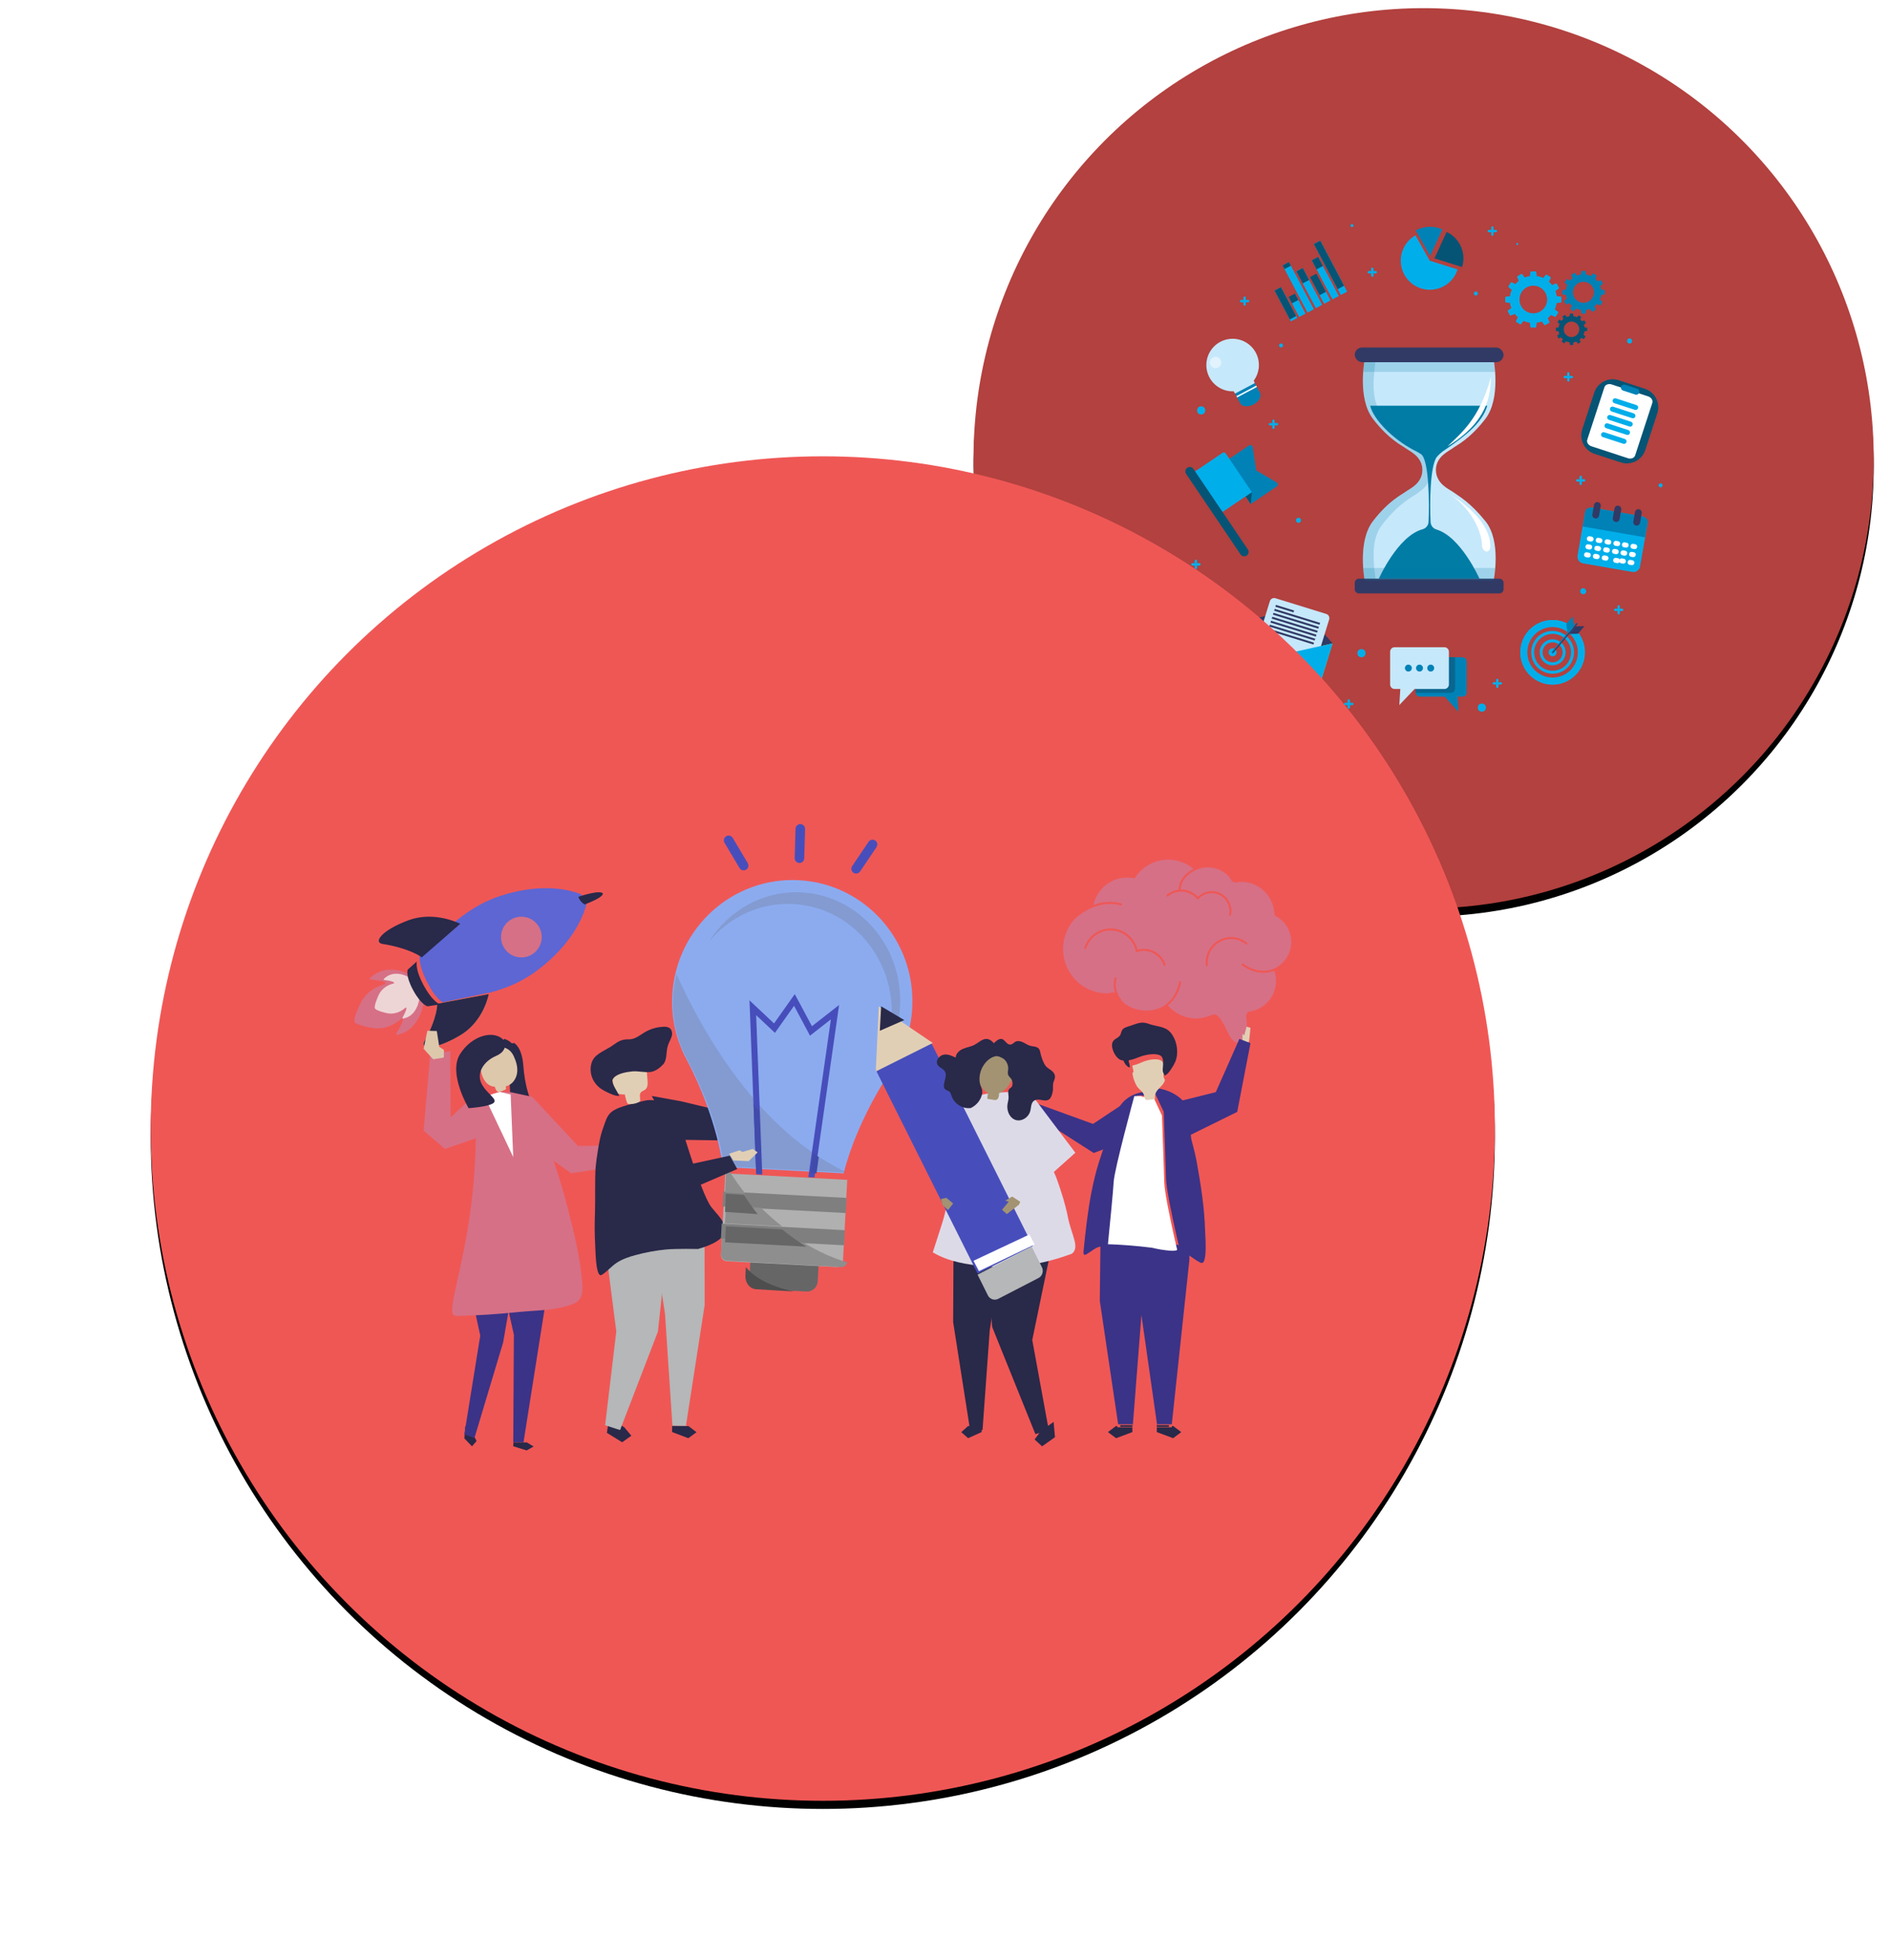 <?xml version="1.0" encoding="UTF-8"?>
<svg width="464px" height="481px" viewBox="0 0 464 481" version="1.1" xmlns="http://www.w3.org/2000/svg" xmlns:xlink="http://www.w3.org/1999/xlink">
    <!-- Generator: Sketch 52.5 (67469) - http://www.bohemiancoding.com/sketch -->
    <title>Group 7</title>
    <desc>Created with Sketch.</desc>
    <defs>
        <circle id="path-1" cx="312.5" cy="110.5" r="110.5"></circle>
        <filter x="-3.2%" y="-2.3%" width="106.3%" height="106.3%" filterUnits="objectBoundingBox" id="filter-2">
            <feOffset dx="0" dy="2" in="SourceAlpha" result="shadowOffsetOuter1"></feOffset>
            <feGaussianBlur stdDeviation="2" in="shadowOffsetOuter1" result="shadowBlurOuter1"></feGaussianBlur>
            <feColorMatrix values="0 0 0 0 0   0 0 0 0 0   0 0 0 0 0  0 0 0 0.5 0" type="matrix" in="shadowBlurOuter1"></feColorMatrix>
        </filter>
        <filter x="-10.2%" y="-10.0%" width="120.9%" height="120.0%" filterUnits="objectBoundingBox" id="filter-3">
            <feOffset dx="0" dy="2" in="SourceAlpha" result="shadowOffsetOuter1"></feOffset>
            <feGaussianBlur stdDeviation="2" in="shadowOffsetOuter1" result="shadowBlurOuter1"></feGaussianBlur>
            <feColorMatrix values="0 0 0 0 0   0 0 0 0 0   0 0 0 0 0  0 0 0 0.5 0" type="matrix" in="shadowBlurOuter1" result="shadowMatrixOuter1"></feColorMatrix>
            <feMerge>
                <feMergeNode in="shadowMatrixOuter1"></feMergeNode>
                <feMergeNode in="SourceGraphic"></feMergeNode>
            </feMerge>
        </filter>
        <circle id="path-4" cx="165" cy="275" r="165"></circle>
        <filter x="-17.6%" y="-17.0%" width="135.2%" height="135.2%" filterUnits="objectBoundingBox" id="filter-5">
            <feOffset dx="0" dy="2" in="SourceAlpha" result="shadowOffsetOuter1"></feOffset>
            <feGaussianBlur stdDeviation="19" in="shadowOffsetOuter1" result="shadowBlurOuter1"></feGaussianBlur>
            <feColorMatrix values="0 0 0 0 0   0 0 0 0 0   0 0 0 0 0  0 0 0 0.5 0" type="matrix" in="shadowBlurOuter1"></feColorMatrix>
        </filter>
        <filter x="-5.2%" y="-7.8%" width="110.4%" height="115.6%" filterUnits="objectBoundingBox" id="filter-6">
            <feOffset dx="0" dy="2" in="SourceAlpha" result="shadowOffsetOuter1"></feOffset>
            <feGaussianBlur stdDeviation="2" in="shadowOffsetOuter1" result="shadowBlurOuter1"></feGaussianBlur>
            <feColorMatrix values="0 0 0 0 0   0 0 0 0 0   0 0 0 0 0  0 0 0 0.5 0" type="matrix" in="shadowBlurOuter1" result="shadowMatrixOuter1"></feColorMatrix>
            <feMerge>
                <feMergeNode in="shadowMatrixOuter1"></feMergeNode>
                <feMergeNode in="SourceGraphic"></feMergeNode>
            </feMerge>
        </filter>
    </defs>
    <g id="Design" stroke="none" stroke-width="1" fill="none" fill-rule="evenodd">
        <g id="Itive-Website" transform="translate(-75, -1878)">
            <g id="Main-section" transform="translate(112, 1033)">
                <g id="What-we-do-section">
                    <g id="Group-7" transform="translate(0, 847)">
                        <g id="Oval">
                            <use fill="black" fill-opacity="1" filter="url(#filter-2)" xlink:href="#path-1"></use>
                            <use fill="#B2413F" fill-rule="evenodd" xlink:href="#path-1"></use>
                        </g>
                        <g id="asset-6" filter="url(#filter-3)" transform="translate(254, 51)">
                            <path d="M54.11,65.68 C55.05,64.972 58.161,63.732 58.208,60.354 C58.161,56.97 55.034,55.73 54.11,55.028 C53.185,54.326 50.011,52.928 46.079,47.821 C42.147,42.714 44.049,33.211 44.049,33.211 L75.678,33.211 C75.678,33.211 77.58,42.73 73.648,47.825 C69.716,52.919 66.545,54.304 65.618,55.031 C64.69,55.758 61.567,56.98 61.516,60.357 C61.567,63.738 64.65,65.016 65.618,65.684 C67.369,66.918 69.96,68.347 73.648,72.89 C77.721,77.881 75.678,87.5 75.678,87.5 L44.049,87.5 C44.049,87.5 42.147,77.981 46.079,72.89 C50.011,67.798 53.179,66.395 54.11,65.68 Z" id="Path" fill="#C6E8FB"></path>
                            <path d="M61.61,74.948 C60.818,74.704 60.262,73.991 60.219,73.162 C59.978,68.945 60.041,59.317 61.761,57.136 C62.351,56.457 63.037,55.867 63.797,55.385 C69.027,51.801 72.943,48.683 74.137,44.575 L45.378,44.575 C46.223,48.06 51.077,52.825 55.93,55.385 C56.601,55.705 57.25,56.069 57.873,56.475 C59.843,57.863 59.928,68.569 59.712,73.081 C59.674,73.937 59.088,74.672 58.261,74.898 C52.142,76.549 47.511,87.033 47.511,87.033 L72.216,87.033 C72.216,87.033 67.657,76.728 61.61,74.948 Z" id="Path" fill="#007CA5"></path>
                            <path d="M54.11,65.68 C55.05,64.972 58.161,63.732 58.208,60.354 C58.161,56.97 55.034,55.73 54.11,55.028 C53.185,54.326 50.011,52.928 46.079,47.821 C42.147,42.714 44.049,33.211 44.049,33.211 L46.737,33.211 C46.386,36.523 45.224,42.896 48.257,46.828 C52.502,52.327 55.924,53.825 56.93,54.595 C57.935,55.366 60.323,56.698 60.376,60.351 C60.323,64.001 57.926,65.339 56.93,66.107 C55.933,66.874 52.502,68.372 48.257,73.874 C45.224,77.803 46.377,84.175 46.737,87.487 L44.049,87.487 C44.049,87.487 42.147,77.969 46.079,72.877 C50.011,67.786 53.179,66.395 54.11,65.68 Z" id="Path" fill="#007CA5" opacity="0.2" style="mix-blend-mode: multiply;"></path>
                            <path d="M78.125,89.63 C78.125,90.191 77.671,90.645 77.11,90.645 L42.611,90.645 C42.05,90.645 41.596,90.191 41.596,89.63 L41.596,88.064 C41.593,87.793 41.699,87.532 41.89,87.34 C42.08,87.147 42.34,87.039 42.611,87.039 L77.11,87.039 C77.379,87.039 77.638,87.146 77.828,87.336 C78.018,87.527 78.125,87.785 78.125,88.054 L78.125,89.63 Z" id="Path" fill="#313965"></path>
                            <path d="M76.057,36.291 L43.67,36.291 C43.739,35.258 43.865,34.23 44.049,33.211 L75.678,33.211 C75.862,34.23 75.989,35.258 76.057,36.291 Z" id="Path" fill="#007CA5" opacity="0.2" style="mix-blend-mode: multiply;"></path>
                            <path d="M43.67,84.407 L76.057,84.407 C75.989,85.44 75.862,86.468 75.678,87.487 L44.049,87.487 C43.865,86.468 43.739,85.44 43.67,84.407 Z" id="Path" fill="#007CA5" opacity="0.2" style="mix-blend-mode: multiply;"></path>
                            <rect id="Rectangle" fill="#313965" x="41.602" y="30.291" width="36.523" height="3.606" rx="1.803"></rect>
                            <path d="M75.052,37.532 C74.854,41.972 74.397,48.436 64.343,54.573 C67.542,51.437 72.113,48.044 75.052,37.532 Z" id="Path" fill="#FFFFFF"></path>
                            <path d="M64.831,66.175 C69.431,69.136 74.77,73.629 74.883,78.956 C74.936,81.07 72.821,80.648 72.821,78.692 C72.821,76.737 71.386,70.775 64.831,66.175 Z" id="Path" fill="#FFFFFF"></path>
                            <polygon id="Path" fill="#313965" points="36.16 102.921 28.283 94.001 16.747 96.924 13.328 107.991 32.742 113.987"></polygon>
                            <polygon id="Path" fill="#F5B800" points="16.747 96.924 13.328 107.991 32.742 113.987"></polygon>
                            <polygon id="Path" fill="#F5B800" points="36.16 102.921 13.328 107.991 32.742 113.987"></polygon>
                            <polygon id="Path" fill="#EF9A00" points="24.743 105.456 13.328 107.991 32.742 113.987"></polygon>
                            <polygon id="Rectangle" fill="#D9D1C2" transform="translate(24.407, 94.388) rotate(-72.83) translate(-24.407, -94.388) " points="24.17 92.052 24.643 92.052 24.643 96.723 24.17 96.723"></polygon>
                            <polygon id="Rectangle" fill="#D9D1C2" transform="translate(27.445, 96.392) rotate(-72.83) translate(-27.445, -96.392) " points="27.209 90.56 27.682 90.56 27.682 102.225 27.209 102.225"></polygon>
                            <polygon id="Rectangle" fill="#D9D1C2" transform="translate(27.147, 97.361) rotate(-72.83) translate(-27.147, -97.361) " points="26.911 91.529 27.384 91.529 27.384 103.194 26.911 103.194"></polygon>
                            <polygon id="Rectangle" fill="#D9D1C2" transform="translate(26.847, 98.33) rotate(-72.83) translate(-26.847, -98.33) " points="26.61 92.498 27.084 92.498 27.084 104.163 26.61 104.163"></polygon>
                            <polygon id="Rectangle" fill="#D9D1C2" transform="translate(26.549, 99.302) rotate(-72.83) translate(-26.549, -99.302) " points="26.312 93.47 26.785 93.47 26.785 105.135 26.312 105.135"></polygon>
                            <polygon id="Rectangle" fill="#D9D1C2" transform="translate(26.251, 100.274) rotate(-72.83) translate(-26.251, -100.274) " points="26.014 94.442 26.487 94.442 26.487 106.107 26.014 106.107"></polygon>
                            <polygon id="Rectangle" fill="#D9D1C2" transform="translate(25.946, 101.246) rotate(-72.83) translate(-25.946, -101.246) " points="25.71 95.413 26.183 95.413 26.183 107.078 25.71 107.078"></polygon>
                            <path d="M31.739,108.627 L17.179,104.127 L20.754,92.554 C20.839,92.277 21.031,92.045 21.287,91.91 C21.544,91.774 21.843,91.747 22.12,91.833 L34.593,95.687 C35.168,95.864 35.491,96.474 35.314,97.05 L31.739,108.627 Z" id="Path" fill="#C6E8FB"></path>
                            <polygon id="Path" fill="#00AEEA" points="16.747 96.924 13.328 107.991 32.742 113.987"></polygon>
                            <polygon id="Path" fill="#00AEEA" points="36.16 102.921 13.328 107.991 32.742 113.987"></polygon>
                            <polygon id="Path" fill="#0082B7" points="24.743 105.456 13.328 107.991 32.742 113.987"></polygon>
                            <polygon id="Rectangle" fill="#313965" transform="translate(24.407, 94.388) rotate(-72.83) translate(-24.407, -94.388) " points="24.17 92.052 24.643 92.052 24.643 96.723 24.17 96.723"></polygon>
                            <polygon id="Rectangle" fill="#313965" transform="translate(27.445, 96.392) rotate(-72.83) translate(-27.445, -96.392) " points="27.209 90.56 27.682 90.56 27.682 102.225 27.209 102.225"></polygon>
                            <polygon id="Rectangle" fill="#313965" transform="translate(27.147, 97.361) rotate(-72.83) translate(-27.147, -97.361) " points="26.911 91.529 27.384 91.529 27.384 103.194 26.911 103.194"></polygon>
                            <polygon id="Rectangle" fill="#313965" transform="translate(26.847, 98.33) rotate(-72.83) translate(-26.847, -98.33) " points="26.61 92.498 27.084 92.498 27.084 104.163 26.61 104.163"></polygon>
                            <polygon id="Rectangle" fill="#313965" transform="translate(26.549, 99.302) rotate(-72.83) translate(-26.549, -99.302) " points="26.312 93.47 26.785 93.47 26.785 105.135 26.312 105.135"></polygon>
                            <polygon id="Rectangle" fill="#313965" transform="translate(26.251, 100.274) rotate(-72.83) translate(-26.251, -100.274) " points="26.014 94.442 26.487 94.442 26.487 106.107 26.014 106.107"></polygon>
                            <polygon id="Rectangle" fill="#313965" transform="translate(25.946, 101.246) rotate(-72.83) translate(-25.946, -101.246) " points="25.71 95.413 26.183 95.413 26.183 107.078 25.71 107.078"></polygon>
                            <path d="M103.291,38.898 L110.023,38.898 C112.663,38.898 114.803,41.039 114.803,43.678 L114.803,53.143 C114.803,55.783 112.663,57.923 110.023,57.923 L103.291,57.923 C100.651,57.923 98.511,55.783 98.511,53.143 L98.511,43.678 C98.511,41.039 100.651,38.898 103.291,38.898 Z" id="Rectangle" fill="#065475" transform="translate(106.657, 48.411) rotate(18.12) translate(-106.657, -48.411) "></path>
                            <path d="M108.67,57.475 L99.681,54.533 C98.92,54.282 98.466,53.564 98.673,52.932 L102.89,40.045 C103.093,39.418 103.886,39.105 104.648,39.352 L113.637,42.298 C114.398,42.545 114.852,43.266 114.645,43.896 L110.431,56.782 C110.225,57.412 109.432,57.722 108.67,57.475 Z" id="Path" fill="#FFFFFF"></path>
                            <path d="M107.614,39.893 L110.794,39.893 C111.207,39.893 111.541,40.228 111.541,40.64 L111.541,40.64 C111.541,41.053 111.207,41.388 110.794,41.388 L107.614,41.388 C107.201,41.388 106.867,41.053 106.867,40.64 L106.867,40.64 C106.867,40.228 107.201,39.893 107.614,39.893 Z" id="Rectangle" fill="#0082B7" transform="translate(109.204, 40.64) rotate(18.12) translate(-109.204, -40.64) "></path>
                            <path d="M105.386,43.572 L110.684,43.572 C111.025,43.572 111.301,43.849 111.301,44.189 L111.301,44.189 C111.301,44.53 111.025,44.807 110.684,44.807 L105.386,44.807 C105.045,44.807 104.768,44.53 104.768,44.189 L104.768,44.189 C104.768,43.849 105.045,43.572 105.386,43.572 Z" id="Rectangle" fill="#00AEEA" transform="translate(108.035, 44.189) rotate(18.01) translate(-108.035, -44.189) "></path>
                            <path d="M104.723,45.616 L110.021,45.616 C110.362,45.616 110.638,45.893 110.638,46.234 L110.638,46.234 C110.638,46.575 110.362,46.851 110.021,46.851 L104.723,46.851 C104.382,46.851 104.106,46.575 104.106,46.234 L104.106,46.234 C104.106,45.893 104.382,45.616 104.723,45.616 Z" id="Rectangle" fill="#00AEEA" transform="translate(107.372, 46.234) rotate(18.01) translate(-107.372, -46.234) "></path>
                            <path d="M104.054,47.663 L109.352,47.663 C109.693,47.663 109.97,47.939 109.97,48.28 L109.97,48.28 C109.97,48.621 109.693,48.897 109.352,48.897 L104.054,48.897 C103.713,48.897 103.437,48.621 103.437,48.28 L103.437,48.28 C103.437,47.939 103.713,47.663 104.054,47.663 Z" id="Rectangle" fill="#00AEEA" transform="translate(106.703, 48.28) rotate(18.01) translate(-106.703, -48.28) "></path>
                            <path d="M103.392,49.707 L108.69,49.707 C109.031,49.707 109.307,49.983 109.307,50.324 L109.307,50.324 C109.307,50.665 109.031,50.942 108.69,50.942 L103.392,50.942 C103.051,50.942 102.774,50.665 102.774,50.324 L102.774,50.324 C102.774,49.983 103.051,49.707 103.392,49.707 Z" id="Rectangle" fill="#00AEEA" transform="translate(106.041, 50.324) rotate(18.01) translate(-106.041, -50.324) "></path>
                            <path d="M102.545,51.895 L107.839,51.895 C108.18,51.895 108.456,52.171 108.456,52.512 L108.456,52.512 C108.456,52.852 108.18,53.128 107.839,53.128 L102.545,53.128 C102.204,53.128 101.928,52.852 101.928,52.512 L101.928,52.512 C101.928,52.171 102.204,51.895 102.545,51.895 Z" id="Rectangle" fill="#00AEEA" transform="translate(105.192, 52.512) rotate(18.072) translate(-105.192, -52.512) "></path>
                            <path d="M113.47,73.563 L111.634,84.103 C111.442,84.993 110.567,85.56 109.676,85.372 L97.695,83.286 C96.793,83.162 96.161,82.333 96.282,81.431 L98.118,70.891 C98.315,70.007 99.188,69.447 100.073,69.638 L112.057,71.724 C112.952,71.848 113.582,72.667 113.47,73.563 Z" id="Path" fill="#00AEEA"></path>
                            <path d="M113.546,73.134 L112.891,76.894 L97.538,74.221 L98.19,70.462 C98.3,69.835 99.13,69.459 100.07,69.622 L112.054,71.709 C112.988,71.872 113.652,72.511 113.546,73.134 Z" id="Path" fill="#0082B7"></path>
                            <path d="M99.155,76.662 L99.649,76.662 C99.97,76.662 100.229,76.922 100.229,77.242 L100.229,77.298 C100.229,77.618 99.97,77.878 99.649,77.878 L99.155,77.878 C98.835,77.878 98.575,77.618 98.575,77.298 L98.575,77.242 C98.575,76.922 98.835,76.662 99.155,76.662 Z" id="Rectangle" fill="#FFFFFF" transform="translate(99.402, 77.27) rotate(9.88) translate(-99.402, -77.27) "></path>
                            <path d="M101.324,77.042 L101.818,77.042 C102.138,77.042 102.398,77.301 102.398,77.622 L102.398,77.677 C102.398,77.998 102.138,78.257 101.818,78.257 L101.324,78.257 C101.003,78.257 100.744,77.998 100.744,77.677 L100.744,77.622 C100.744,77.301 101.003,77.042 101.324,77.042 Z" id="Rectangle" fill="#FFFFFF" transform="translate(101.571, 77.649) rotate(9.88) translate(-101.571, -77.649) "></path>
                            <path d="M103.501,77.418 L103.995,77.418 C104.316,77.418 104.575,77.678 104.575,77.998 L104.575,78.054 C104.575,78.374 104.316,78.634 103.995,78.634 L103.501,78.634 C103.181,78.634 102.921,78.374 102.921,78.054 L102.921,77.998 C102.921,77.678 103.181,77.418 103.501,77.418 Z" id="Rectangle" fill="#FFFFFF" transform="translate(103.748, 78.026) rotate(9.88) translate(-103.748, -78.026) "></path>
                            <path d="M105.675,77.795 L106.17,77.795 C106.49,77.795 106.75,78.054 106.75,78.375 L106.75,78.43 C106.75,78.751 106.49,79.01 106.17,79.01 L105.675,79.01 C105.355,79.01 105.095,78.751 105.095,78.43 L105.095,78.375 C105.095,78.054 105.355,77.795 105.675,77.795 Z" id="Rectangle" fill="#FFFFFF" transform="translate(105.922, 78.403) rotate(9.88) translate(-105.922, -78.403) "></path>
                            <path d="M107.766,78.158 L108.26,78.158 C108.58,78.158 108.84,78.418 108.84,78.738 L108.84,78.794 C108.84,79.114 108.58,79.374 108.26,79.374 L107.766,79.374 C107.445,79.374 107.186,79.114 107.186,78.794 L107.186,78.738 C107.186,78.418 107.445,78.158 107.766,78.158 Z" id="Rectangle" fill="#FFFFFF" transform="translate(108.013, 78.766) rotate(9.88) translate(-108.013, -78.766) "></path>
                            <path d="M109.856,78.524 L110.35,78.524 C110.671,78.524 110.93,78.783 110.93,79.104 L110.93,79.159 C110.93,79.48 110.671,79.739 110.35,79.739 L109.856,79.739 C109.536,79.739 109.276,79.48 109.276,79.159 L109.276,79.104 C109.276,78.783 109.536,78.524 109.856,78.524 Z" id="Rectangle" fill="#FFFFFF" transform="translate(110.103, 79.131) rotate(9.88) translate(-110.103, -79.131) "></path>
                            <path d="M98.814,78.63 L99.308,78.63 C99.628,78.63 99.888,78.889 99.888,79.21 L99.888,79.265 C99.888,79.586 99.628,79.845 99.308,79.845 L98.814,79.845 C98.493,79.845 98.234,79.586 98.234,79.265 L98.234,79.21 C98.234,78.889 98.493,78.63 98.814,78.63 Z" id="Rectangle" fill="#FFFFFF" transform="translate(99.061, 79.237) rotate(9.88) translate(-99.061, -79.237) "></path>
                            <path d="M100.985,79.006 L101.479,79.006 C101.799,79.006 102.059,79.266 102.059,79.586 L102.059,79.642 C102.059,79.962 101.799,80.222 101.479,80.222 L100.985,80.222 C100.664,80.222 100.405,79.962 100.405,79.642 L100.405,79.586 C100.405,79.266 100.664,79.006 100.985,79.006 Z" id="Rectangle" fill="#FFFFFF" transform="translate(101.232, 79.614) rotate(9.88) translate(-101.232, -79.614) "></path>
                            <path d="M103.159,79.382 L103.653,79.382 C103.974,79.382 104.233,79.642 104.233,79.962 L104.233,80.018 C104.233,80.338 103.974,80.598 103.653,80.598 L103.159,80.598 C102.839,80.598 102.579,80.338 102.579,80.018 L102.579,79.962 C102.579,79.642 102.839,79.382 103.159,79.382 Z" id="Rectangle" fill="#FFFFFF" transform="translate(103.406, 79.99) rotate(9.88) translate(-103.406, -79.99) "></path>
                            <path d="M105.327,79.769 L105.821,79.769 C106.142,79.769 106.401,80.028 106.401,80.349 L106.401,80.404 C106.401,80.725 106.142,80.984 105.821,80.984 L105.327,80.984 C105.007,80.984 104.747,80.725 104.747,80.404 L104.747,80.349 C104.747,80.028 105.007,79.769 105.327,79.769 Z" id="Rectangle" fill="#FFFFFF" transform="translate(105.574, 80.376) rotate(9.88) translate(-105.574, -80.376) "></path>
                            <path d="M107.417,80.132 L107.912,80.132 C108.232,80.132 108.492,80.391 108.492,80.712 L108.492,80.767 C108.492,81.088 108.232,81.347 107.912,81.347 L107.417,81.347 C107.097,81.347 106.837,81.088 106.837,80.767 L106.837,80.712 C106.837,80.391 107.097,80.132 107.417,80.132 Z" id="Rectangle" fill="#FFFFFF" transform="translate(107.665, 80.74) rotate(9.88) translate(-107.665, -80.74) "></path>
                            <path d="M109.514,80.491 L110.008,80.491 C110.329,80.491 110.588,80.751 110.588,81.071 L110.588,81.127 C110.588,81.447 110.329,81.707 110.008,81.707 L109.514,81.707 C109.194,81.707 108.934,81.447 108.934,81.127 L108.934,81.071 C108.934,80.751 109.194,80.491 109.514,80.491 Z" id="Rectangle" fill="#FFFFFF" transform="translate(109.761, 81.099) rotate(9.88) translate(-109.761, -81.099) "></path>
                            <path d="M98.469,80.594 L98.963,80.594 C99.283,80.594 99.543,80.853 99.543,81.174 L99.543,81.229 C99.543,81.55 99.283,81.809 98.963,81.809 L98.469,81.809 C98.148,81.809 97.889,81.55 97.889,81.229 L97.889,81.174 C97.889,80.853 98.148,80.594 98.469,80.594 Z" id="Rectangle" fill="#FFFFFF" transform="translate(98.716, 81.201) rotate(9.88) translate(-98.716, -81.201) "></path>
                            <path d="M100.64,80.977 L101.134,80.977 C101.454,80.977 101.714,81.236 101.714,81.557 L101.714,81.612 C101.714,81.933 101.454,82.192 101.134,82.192 L100.64,82.192 C100.319,82.192 100.06,81.933 100.06,81.612 L100.06,81.557 C100.06,81.236 100.319,80.977 100.64,80.977 Z" id="Rectangle" fill="#FFFFFF" transform="translate(100.887, 81.585) rotate(9.88) translate(-100.887, -81.585) "></path>
                            <path d="M102.814,81.353 L103.308,81.353 C103.629,81.353 103.888,81.613 103.888,81.933 L103.888,81.989 C103.888,82.309 103.629,82.569 103.308,82.569 L102.814,82.569 C102.494,82.569 102.234,82.309 102.234,81.989 L102.234,81.933 C102.234,81.613 102.494,81.353 102.814,81.353 Z" id="Rectangle" fill="#FFFFFF" transform="translate(103.061, 81.961) rotate(9.88) translate(-103.061, -81.961) "></path>
                            <path d="M105.621,81.958 L106.123,81.958 C106.443,81.958 106.703,82.217 106.703,82.538 L106.703,82.599 C106.703,82.919 106.443,83.179 106.123,83.179 L105.621,83.179 C105.3,83.179 105.041,82.919 105.041,82.599 L105.041,82.538 C105.041,82.217 105.3,81.958 105.621,81.958 Z" id="Rectangle" fill="#FFFFFF" transform="translate(105.872, 82.568) rotate(9.744) translate(-105.872, -82.568) "></path>
                            <path d="M107.079,82.092 L107.573,82.092 C107.893,82.092 108.153,82.352 108.153,82.672 L108.153,82.728 C108.153,83.048 107.893,83.308 107.573,83.308 L107.079,83.308 C106.758,83.308 106.499,83.048 106.499,82.728 L106.499,82.672 C106.499,82.352 106.758,82.092 107.079,82.092 Z" id="Rectangle" fill="#FFFFFF" transform="translate(107.326, 82.7) rotate(9.88) translate(-107.326, -82.7) "></path>
                            <path d="M109.169,82.462 L109.663,82.462 C109.984,82.462 110.243,82.722 110.243,83.042 L110.243,83.098 C110.243,83.418 109.984,83.678 109.663,83.678 L109.169,83.678 C108.849,83.678 108.589,83.418 108.589,83.098 L108.589,83.042 C108.589,82.722 108.849,82.462 109.169,82.462 Z" id="Rectangle" fill="#FFFFFF" transform="translate(109.416, 83.07) rotate(9.88) translate(-109.416, -83.07) "></path>
                            <path d="M100.609,72.244 C100.154,72.162 99.85,71.729 99.926,71.273 L100.336,68.926 C100.416,68.471 100.849,68.166 101.304,68.243 C101.759,68.325 102.063,68.756 101.987,69.211 L101.577,71.561 C101.497,72.017 101.065,72.322 100.609,72.244 Z" id="Path" fill="#313965"></path>
                            <path d="M105.638,73.119 C105.182,73.039 104.877,72.606 104.955,72.15 L105.365,69.801 C105.445,69.345 105.878,69.041 106.333,69.121 C106.789,69.2 107.094,69.633 107.016,70.089 L106.606,72.439 C106.526,72.894 106.093,73.198 105.638,73.119 Z" id="Path" fill="#313965"></path>
                            <path d="M110.666,73.996 C110.211,73.916 109.907,73.483 109.986,73.028 L110.394,70.678 C110.475,70.223 110.907,69.919 111.362,69.995 C111.816,70.076 112.121,70.508 112.045,70.963 L111.634,73.316 C111.553,73.77 111.121,74.074 110.666,73.996 Z" id="Path" fill="#313965"></path>
                            <polygon id="Rectangle" fill="#00AEEA" transform="translate(24.695, 19.68) rotate(-27.86) translate(-24.695, -19.68) " points="23.81 15.392 25.58 15.392 25.58 23.968 23.81 23.968"></polygon>
                            <polygon id="Rectangle" fill="#065475" transform="translate(24.563, 19.442) rotate(-27.85) translate(-24.563, -19.442) " points="23.678 15.431 25.448 15.431 25.448 23.452 23.678 23.452"></polygon>
                            <polygon id="Rectangle" fill="#00AEEA" transform="translate(27.47, 19.993) rotate(-27.86) translate(-27.47, -19.993) " points="26.585 17.277 28.356 17.277 28.356 22.709 26.585 22.709"></polygon>
                            <polygon id="Rectangle" fill="#00AEEA" transform="translate(27.721, 15.528) rotate(-27.85) translate(-27.721, -15.528) " points="26.835 8.979 28.606 8.979 28.606 22.076 26.835 22.076"></polygon>
                            <polygon id="Rectangle" fill="#00AEEA" transform="translate(30.437, 15.718) rotate(-27.86) translate(-30.437, -15.718) " points="29.552 10.611 31.322 10.611 31.322 20.825 29.552 20.825"></polygon>
                            <polygon id="Rectangle" fill="#00AEEA" transform="translate(33.658, 16.865) rotate(-27.86) translate(-33.658, -16.865) " points="32.772 14.277 34.543 14.277 34.543 19.453 32.772 19.453"></polygon>
                            <polygon id="Rectangle" fill="#00AEEA" transform="translate(34.369, 13.276) rotate(-27.86) translate(-34.369, -13.276) " points="33.483 7.844 35.254 7.844 35.254 18.707 33.483 18.707"></polygon>
                            <polygon id="Rectangle" fill="#00AEEA" transform="translate(35.647, 10.741) rotate(-27.86) translate(-35.647, -10.741) " points="34.762 3.668 36.532 3.668 36.532 17.814 34.762 17.814"></polygon>
                            <polygon id="Rectangle" fill="#065475" transform="translate(26.55, 18.257) rotate(-27.85) translate(-26.55, -18.257) " points="25.665 17.372 27.435 17.372 27.435 19.143 25.665 19.143"></polygon>
                            <polygon id="Rectangle" fill="#065475" transform="translate(24.897, 10.179) rotate(-27.86) translate(-24.897, -10.179) " points="24.012 9.675 25.782 9.675 25.782 10.683 24.012 10.683"></polygon>
                            <polygon id="Rectangle" fill="#065475" transform="translate(28.826, 12.673) rotate(-27.85) translate(-28.826, -12.673) " points="27.941 11.014 29.711 11.014 29.711 14.332 27.941 14.332"></polygon>
                            <polygon id="Rectangle" fill="#065475" transform="translate(32.571, 14.813) rotate(-27.86) translate(-32.571, -14.813) " points="31.686 12.294 33.456 12.294 33.456 17.332 31.686 17.332"></polygon>
                            <polygon id="Rectangle" fill="#065475" transform="translate(32.419, 9.584) rotate(-27.86) translate(-32.419, -9.584) " points="31.534 8.324 33.304 8.324 33.304 10.843 31.534 10.843"></polygon>
                            <polygon id="Rectangle" fill="#065475" transform="translate(35.267, 10.023) rotate(-27.85) translate(-35.267, -10.023) " points="34.382 3.767 36.152 3.767 36.152 16.278 34.382 16.278"></polygon>
                            <path d="M17.317,31.585 C15.823,28.758 12.482,27.452 9.467,28.516 C6.451,29.581 4.67,32.694 5.281,35.833 C5.892,38.972 8.711,41.189 11.906,41.044 C12.147,41.984 14.682,43.896 16.151,43.112 C17.621,42.329 17.214,38.857 16.778,38.453 C18.268,36.46 18.478,33.787 17.317,31.585 Z" id="Path" fill="#C6E8FB"></path>
                            <path d="M12.201,41.605 L13.488,44.024 C13.98,44.857 15.415,44.964 16.734,44.275 C18.053,43.585 18.758,42.316 18.342,41.455 L17.054,39.036 L12.201,41.605 Z" id="Path" fill="#0082B7"></path>
                            <polygon id="Rectangle" fill="#FFFFFF" transform="translate(15.057, 41.104) rotate(-28) translate(-15.057, -41.104) " points="12.303 40.921 17.811 40.921 17.811 41.287 12.303 41.287"></polygon>
                            <g id="Group" opacity="0.49" transform="translate(5.953, 32.272)" fill="#FFFFFF">
                                <path d="M1.858,0.345 C2.473,0.531 2.885,1.11 2.859,1.752 C2.834,2.394 2.379,2.939 1.751,3.077 C1.528,3.137 1.292,3.127 1.075,3.049 C0.463,2.86 0.054,2.283 0.079,1.643 C0.104,1.003 0.556,0.46 1.181,0.32 C1.404,0.26 1.64,0.269 1.858,0.345 Z" id="Path"></path>
                            </g>
                            <path d="M22.446,64.393 L16.054,68.72 L9.249,58.665 L15.644,54.338 C15.808,54.228 16.017,54.209 16.198,54.288 C16.38,54.367 16.507,54.534 16.537,54.73 L17.414,60.47 L22.427,63.418 C22.596,63.521 22.701,63.703 22.705,63.9 C22.709,64.098 22.611,64.284 22.446,64.393 Z" id="Path" fill="#0082B7"></path>
                            <polygon id="Path" fill="#065475" points="16.343 65.778 14.785 66.83 16.057 68.71"></polygon>
                            <path d="M16.339,65.796 L9.061,70.712 L2.322,60.758 L9.127,56.152 C9.391,55.976 9.748,56.046 9.926,56.309 L16.339,65.796 Z" id="Path" fill="#00AEEA"></path>
                            <path d="M15.067,81.365 C14.828,81.527 14.535,81.587 14.252,81.532 C13.969,81.478 13.719,81.313 13.557,81.074 L0.188,61.313 C0.026,61.074 -0.034,60.781 0.021,60.497 C0.075,60.214 0.24,59.964 0.479,59.803 C0.977,59.468 1.652,59.598 1.99,60.094 L15.352,79.855 C15.69,80.351 15.563,81.027 15.067,81.365 Z" id="Path" fill="#065475"></path>
                            <path d="M92.159,17.787 L91.175,17.677 C91.119,17.249 91.014,16.828 90.862,16.424 L91.673,15.841 C91.75,15.785 91.773,15.68 91.726,15.597 L91.2,14.657 C91.152,14.574 91.05,14.539 90.962,14.575 L90.047,14.967 C89.815,14.666 89.555,14.388 89.27,14.137 L89.715,13.25 C89.756,13.165 89.728,13.062 89.649,13.009 L88.744,12.423 C88.662,12.373 88.557,12.39 88.496,12.464 L87.869,13.228 C87.366,12.995 86.831,12.838 86.281,12.761 L86.162,11.781 C86.151,11.687 86.072,11.616 85.977,11.615 L84.899,11.615 C84.805,11.616 84.725,11.687 84.714,11.781 L84.595,12.764 C84.155,12.826 83.724,12.94 83.311,13.103 L82.734,12.301 C82.677,12.225 82.573,12.202 82.49,12.248 L81.55,12.78 C81.468,12.829 81.435,12.93 81.472,13.018 L81.863,13.927 C81.565,14.165 81.291,14.433 81.045,14.726 L80.152,14.284 C80.067,14.243 79.964,14.271 79.911,14.35 L79.332,15.258 C79.28,15.338 79.298,15.444 79.372,15.503 L80.149,16.13 C79.926,16.628 79.774,17.155 79.698,17.696 L78.702,17.806 C78.607,17.815 78.534,17.895 78.533,17.991 L78.533,19.05 C78.534,19.145 78.607,19.225 78.702,19.234 L79.704,19.344 C79.767,19.773 79.877,20.193 80.033,20.597 L79.209,21.186 C79.132,21.243 79.109,21.348 79.156,21.431 L79.683,22.371 C79.729,22.455 79.832,22.49 79.921,22.452 L80.861,22.051 C81.09,22.347 81.348,22.62 81.631,22.866 L81.174,23.778 C81.13,23.863 81.158,23.968 81.24,24.019 L82.142,24.605 C82.223,24.656 82.329,24.639 82.39,24.564 L83.029,23.762 C83.526,23.989 84.054,24.143 84.595,24.219 L84.708,25.241 C84.719,25.335 84.798,25.406 84.893,25.407 L85.971,25.407 C86.065,25.406 86.145,25.335 86.156,25.241 L86.268,24.219 C86.697,24.163 87.117,24.058 87.522,23.906 L88.123,24.736 C88.179,24.814 88.284,24.836 88.368,24.79 L89.308,24.257 C89.392,24.21 89.427,24.107 89.389,24.019 L88.982,23.079 C89.279,22.849 89.553,22.591 89.799,22.308 L90.711,22.762 C90.797,22.805 90.9,22.777 90.952,22.697 L91.532,21.791 C91.584,21.71 91.566,21.604 91.491,21.544 L90.705,20.917 C90.928,20.424 91.082,19.902 91.162,19.366 L92.165,19.256 C92.259,19.245 92.33,19.166 92.331,19.072 L92.331,17.972 C92.33,17.875 92.255,17.795 92.159,17.787 Z M85.429,21.907 C84.055,21.907 82.817,21.08 82.291,19.81 C81.765,18.541 82.056,17.08 83.027,16.109 C83.998,15.138 85.459,14.847 86.728,15.373 C87.998,15.899 88.825,17.137 88.825,18.511 C88.825,20.386 87.304,21.907 85.429,21.907 Z" id="Shape" fill="#00AEEA" fill-rule="nonzero"></path>
                            <path d="M102.852,16.189 L102.094,16.108 C102.048,15.786 101.966,15.471 101.85,15.168 L102.454,14.726 C102.513,14.684 102.532,14.605 102.498,14.541 L102.097,13.83 C102.06,13.767 101.982,13.741 101.915,13.77 L101.223,14.065 C101.046,13.837 100.848,13.628 100.631,13.438 L100.969,12.764 C101,12.7 100.979,12.623 100.919,12.583 L100.233,12.138 C100.171,12.099 100.091,12.113 100.045,12.169 L99.572,12.752 C99.195,12.57 98.794,12.444 98.381,12.379 L98.3,11.633 C98.292,11.562 98.231,11.508 98.159,11.508 L97.341,11.508 C97.269,11.508 97.208,11.562 97.2,11.633 L97.128,12.379 C96.794,12.426 96.467,12.512 96.154,12.636 L95.715,12.028 C95.673,11.969 95.593,11.952 95.53,11.987 L94.822,12.392 C94.758,12.426 94.731,12.503 94.759,12.57 L95.073,13.263 C94.845,13.44 94.635,13.64 94.446,13.858 L93.769,13.523 C93.705,13.491 93.626,13.512 93.587,13.573 L93.146,14.262 C93.108,14.323 93.121,14.402 93.177,14.447 L93.766,14.923 C93.596,15.3 93.481,15.698 93.425,16.108 L92.666,16.189 C92.595,16.197 92.541,16.258 92.541,16.33 L92.541,17.148 C92.541,17.22 92.595,17.281 92.666,17.289 L93.428,17.373 C93.474,17.695 93.559,18.011 93.678,18.313 L93.052,18.761 C92.994,18.804 92.977,18.883 93.011,18.946 L93.412,19.657 C93.447,19.721 93.524,19.748 93.591,19.72 L94.302,19.407 C94.476,19.634 94.672,19.844 94.888,20.033 L94.54,20.726 C94.507,20.791 94.529,20.871 94.59,20.911 L95.248,21.356 C95.31,21.394 95.39,21.381 95.436,21.324 L95.925,20.723 C96.307,20.897 96.712,21.014 97.128,21.07 L97.213,21.844 C97.221,21.916 97.281,21.97 97.354,21.97 L98.171,21.97 C98.243,21.97 98.304,21.916 98.312,21.844 L98.397,21.07 C98.724,21.024 99.045,20.94 99.352,20.82 L99.807,21.446 C99.849,21.506 99.929,21.523 99.992,21.487 L100.7,21.083 C100.763,21.048 100.789,20.97 100.759,20.904 L100.446,20.193 C100.673,20.019 100.883,19.823 101.073,19.607 L101.765,19.952 C101.829,19.984 101.908,19.963 101.947,19.902 L102.389,19.216 C102.427,19.154 102.413,19.074 102.357,19.028 L101.759,18.545 C101.931,18.172 102.048,17.777 102.107,17.37 L102.868,17.286 C102.94,17.278 102.994,17.217 102.993,17.145 L102.993,16.33 C102.993,16.252 102.93,16.189 102.852,16.189 Z M98.184,19.281 C97.077,19.473 95.973,18.925 95.456,17.928 C94.938,16.931 95.126,15.714 95.92,14.919 C96.714,14.124 97.931,13.934 98.929,14.45 C99.927,14.966 100.476,16.069 100.286,17.176 C100.1,18.251 99.259,19.094 98.184,19.281 Z" id="Shape" fill="#0082B7" fill-rule="nonzero"></path>
                            <path d="M98.572,25.429 L98.015,25.366 C97.98,25.126 97.919,24.891 97.833,24.664 L98.287,24.351 C98.331,24.32 98.344,24.26 98.319,24.213 L98.024,23.69 C97.998,23.642 97.94,23.622 97.889,23.643 L97.379,23.862 C97.247,23.693 97.1,23.537 96.94,23.395 L97.191,22.9 C97.212,22.851 97.197,22.794 97.153,22.762 L96.645,22.449 C96.6,22.421 96.542,22.43 96.508,22.471 L96.16,22.872 C95.877,22.743 95.578,22.654 95.27,22.609 L95.207,22.061 C95.202,22.007 95.158,21.966 95.104,21.967 L94.502,21.967 C94.448,21.966 94.402,22.007 94.396,22.061 L94.336,22.609 C94.09,22.645 93.848,22.709 93.616,22.8 L93.302,22.352 C93.271,22.308 93.212,22.295 93.164,22.321 L92.641,22.634 C92.595,22.661 92.576,22.719 92.597,22.769 L92.817,23.276 C92.648,23.408 92.493,23.556 92.353,23.718 L91.855,23.47 C91.807,23.446 91.748,23.462 91.72,23.508 L91.407,24.016 C91.379,24.061 91.388,24.119 91.429,24.154 L91.864,24.504 C91.739,24.782 91.654,25.077 91.614,25.379 L91.053,25.441 C90.999,25.446 90.959,25.491 90.959,25.545 L90.959,26.149 C90.959,26.203 90.999,26.248 91.053,26.253 L91.617,26.312 C91.651,26.551 91.712,26.786 91.798,27.011 L91.338,27.343 C91.294,27.373 91.282,27.433 91.31,27.478 L91.604,28.004 C91.63,28.05 91.686,28.07 91.736,28.051 L92.262,27.826 C92.391,27.992 92.535,28.145 92.695,28.283 L92.428,28.781 C92.402,28.829 92.419,28.889 92.466,28.916 L92.97,29.229 C93.015,29.257 93.074,29.248 93.108,29.207 L93.472,28.762 C93.749,28.89 94.043,28.976 94.346,29.019 L94.408,29.59 C94.415,29.643 94.461,29.684 94.515,29.684 L95.116,29.684 C95.17,29.684 95.215,29.643 95.22,29.59 L95.283,29.019 C95.523,28.983 95.76,28.921 95.987,28.834 L96.326,29.298 C96.356,29.342 96.414,29.355 96.461,29.33 L96.987,29.016 C97.033,28.99 97.052,28.933 97.031,28.885 L96.802,28.358 C96.968,28.23 97.121,28.086 97.26,27.929 L97.755,28.198 C97.803,28.22 97.859,28.204 97.889,28.161 L98.203,27.653 C98.234,27.608 98.224,27.546 98.181,27.512 L97.755,27.171 C97.882,26.894 97.969,26.601 98.011,26.3 L98.572,26.24 C98.626,26.235 98.667,26.19 98.666,26.137 L98.666,25.532 C98.667,25.478 98.626,25.434 98.572,25.429 Z M94.813,27.738 C94.042,27.739 93.346,27.276 93.05,26.564 C92.755,25.852 92.917,25.032 93.461,24.487 C94.006,23.942 94.825,23.778 95.538,24.073 C96.25,24.367 96.714,25.062 96.714,25.833 C96.714,26.339 96.513,26.825 96.154,27.182 C95.796,27.54 95.309,27.74 94.803,27.738 L94.813,27.738 Z" id="Shape" fill="#065475" fill-rule="nonzero"></path>
                            <path d="M60.016,8.986 L56.507,2.767 C53.724,4.347 52.332,7.585 53.1,10.692 C53.868,13.799 56.608,16.016 59.806,16.118 C63.005,16.22 65.881,14.183 66.846,11.132 L60.016,8.986 Z" id="Path" fill="#00AEEA"></path>
                            <path d="M60.075,0.674 C58.846,0.672 57.636,0.99 56.566,1.595 L60.075,7.814 L60.107,7.814 L63.099,1.332 C62.151,0.893 61.119,0.669 60.075,0.674 Z" id="Path" fill="#0082B7"></path>
                            <path d="M68.272,8.4 C68.272,5.626 66.665,3.103 64.151,1.93 L61.162,8.409 L67.943,10.546 C68.163,9.852 68.274,9.128 68.272,8.4 Z" id="Path" fill="#065475"></path>
                            <path d="M56.563,114.946 C56.552,115.509 56.999,115.974 57.562,115.986 L63.669,115.986 L67.05,119.702 L66.83,115.986 L68.084,115.986 C68.354,115.981 68.612,115.869 68.8,115.674 C68.988,115.479 69.091,115.217 69.086,114.946 L69.086,107.37 C69.092,107.099 68.99,106.836 68.801,106.64 C68.613,106.445 68.355,106.332 68.084,106.327 L57.562,106.327 C57.291,106.333 57.034,106.446 56.847,106.641 C56.659,106.837 56.557,107.099 56.563,107.37 L56.563,114.946 Z" id="Path" fill="#0082B7"></path>
                            <path d="M56.563,107.433 L56.563,115.059 L65.126,115.059 C65.417,115.062 65.698,114.949 65.905,114.744 C66.112,114.539 66.229,114.26 66.229,113.969 L66.229,106.343 C66.229,106.337 66.229,106.332 66.229,106.327 L57.666,106.327 C57.056,106.329 56.563,106.823 56.563,107.433 Z" id="Path" fill="#09668F"></path>
                            <path d="M64.712,113.004 C64.712,113.298 64.595,113.579 64.387,113.787 C64.179,113.994 63.897,114.11 63.603,114.11 L56.284,114.11 L52.54,118.051 L52.781,114.11 L51.384,114.11 C50.773,114.11 50.278,113.614 50.278,113.004 L50.278,104.961 C50.28,104.351 50.774,103.858 51.384,103.858 L63.603,103.858 C64.213,103.858 64.707,104.351 64.709,104.961 L64.712,113.004 Z" id="Path" fill="#C6E8FB"></path>
                            <path d="M55.614,108.978 C55.614,109.448 55.232,109.83 54.761,109.83 C54.291,109.83 53.909,109.448 53.909,108.978 C53.909,108.507 54.291,108.125 54.761,108.125 C54.987,108.125 55.204,108.215 55.364,108.375 C55.524,108.535 55.614,108.752 55.614,108.978 Z" id="Path" fill="#0082B7"></path>
                            <path d="M58.349,108.978 C58.349,109.448 57.967,109.83 57.497,109.83 C57.026,109.83 56.644,109.448 56.644,108.978 C56.644,108.507 57.026,108.125 57.497,108.125 C57.723,108.125 57.939,108.215 58.099,108.375 C58.259,108.535 58.349,108.752 58.349,108.978 Z" id="Path" fill="#0082B7"></path>
                            <path d="M61.097,108.978 C61.097,109.448 60.715,109.83 60.244,109.83 C59.774,109.83 59.392,109.448 59.392,108.978 C59.392,108.507 59.774,108.125 60.244,108.125 C60.47,108.125 60.687,108.215 60.847,108.375 C61.007,108.535 61.097,108.752 61.097,108.978 Z" id="Path" fill="#0082B7"></path>
                            <path d="M90.169,113.029 C86.965,113.03 84.076,111.101 82.849,108.141 C81.622,105.182 82.299,101.774 84.564,99.508 C86.829,97.243 90.236,96.564 93.196,97.79 C96.157,99.016 98.087,101.904 98.087,105.108 C98.082,109.479 94.54,113.022 90.169,113.029 Z M90.169,98.654 C87.557,98.653 85.201,100.225 84.201,102.639 C83.2,105.052 83.753,107.83 85.6,109.677 C87.447,111.525 90.225,112.077 92.639,111.077 C95.052,110.076 96.625,107.72 96.623,105.108 C96.618,101.546 93.732,98.659 90.169,98.654 Z" id="Shape" fill="#00AEEA" fill-rule="nonzero"></path>
                            <path d="M90.169,113.029 C86.965,113.03 84.076,111.101 82.849,108.141 C81.622,105.182 82.299,101.774 84.564,99.508 C86.829,97.243 90.236,96.564 93.196,97.79 C96.157,99.016 98.087,101.904 98.087,105.108 C98.082,109.479 94.54,113.022 90.169,113.029 Z M90.169,98.911 C86.746,98.911 83.972,101.685 83.972,105.108 C83.972,108.531 86.746,111.305 90.169,111.305 C93.592,111.305 96.367,108.531 96.367,105.108 C96.363,101.687 93.59,98.914 90.169,98.911 Z" id="Shape" fill="#00AEEA" fill-rule="nonzero"></path>
                            <path d="M90.169,110.366 C87.266,110.366 84.912,108.012 84.912,105.108 C84.912,102.204 87.266,99.851 90.169,99.851 C93.073,99.851 95.427,102.204 95.427,105.108 C95.425,108.011 93.072,110.364 90.169,110.366 Z M90.169,100.584 C88.337,100.583 86.685,101.685 85.984,103.377 C85.282,105.069 85.669,107.017 86.965,108.313 C88.26,109.608 90.208,109.995 91.9,109.293 C93.592,108.592 94.695,106.94 94.693,105.108 C94.695,103.907 94.219,102.754 93.371,101.904 C92.522,101.053 91.37,100.575 90.169,100.574 L90.169,100.584 Z" id="Shape" fill="#00AEEA" fill-rule="nonzero"></path>
                            <path d="M90.169,108.298 C88.409,108.292 86.986,106.862 86.989,105.102 C86.992,103.342 88.421,101.917 90.182,101.919 C91.942,101.92 93.368,103.348 93.368,105.108 C93.365,106.872 91.933,108.299 90.169,108.298 Z M90.169,102.658 C88.813,102.658 87.713,103.758 87.713,105.114 C87.713,106.471 88.813,107.571 90.169,107.571 C91.526,107.571 92.626,106.471 92.626,105.114 C92.626,104.462 92.368,103.836 91.907,103.374 C91.447,102.912 90.821,102.653 90.169,102.652 L90.169,102.658 Z" id="Shape" fill="#00AEEA" fill-rule="nonzero"></path>
                            <path d="M90.169,106.089 C89.628,106.089 89.189,105.65 89.189,105.108 C89.189,104.566 89.628,104.127 90.169,104.127 C90.711,104.127 91.15,104.566 91.15,105.108 C91.15,105.65 90.711,106.089 90.169,106.089 Z" id="Path" fill="#00AEEA"></path>
                            <path d="M95.821,97.961 L90,104.904 C89.959,104.954 89.939,105.018 89.944,105.082 C89.95,105.146 89.982,105.205 90.031,105.246 L96.138,97.917 C96.037,97.849 95.9,97.868 95.821,97.961 Z" id="Path" fill="#0082B7"></path>
                            <path d="M96.138,97.917 L90.031,105.246 C90.08,105.288 90.144,105.308 90.208,105.303 C90.272,105.298 90.331,105.267 90.373,105.218 L96.188,98.275 C96.23,98.225 96.25,98.161 96.244,98.096 C96.238,98.031 96.207,97.972 96.157,97.93 L96.138,97.917 Z" id="Path" fill="#313965"></path>
                            <polygon id="Path" fill="#0082B7" points="95.402 98.475 93.829 100.343 93.512 98.187 95.085 96.32"></polygon>
                            <polygon id="Path" fill="#313965" points="95.806 98.735 94.236 100.606 96.417 100.549 97.983 98.679"></polygon>
                            <path d="M71.812,17.041 C71.813,17.241 71.694,17.421 71.51,17.498 C71.326,17.575 71.113,17.533 70.972,17.392 C70.831,17.251 70.789,17.039 70.866,16.855 C70.943,16.671 71.124,16.551 71.323,16.552 C71.593,16.552 71.812,16.771 71.812,17.041 Z" id="Path" fill="#00AEEA"></path>
                            <path d="M81.744,4.903 C81.744,5.038 81.635,5.148 81.5,5.148 C81.365,5.148 81.255,5.038 81.255,4.903 C81.255,4.768 81.365,4.659 81.5,4.659 C81.635,4.659 81.744,4.768 81.744,4.903 Z" id="Path" fill="#00AEEA"></path>
                            <path d="M41.283,0.367 C41.283,0.515 41.193,0.649 41.056,0.705 C40.919,0.762 40.762,0.731 40.657,0.626 C40.552,0.521 40.521,0.363 40.577,0.226 C40.634,0.089 40.768,-2.07977331e-15 40.916,0 C41.118,2.88947453e-15 41.283,0.164 41.283,0.367 Z" id="Path" fill="#00AEEA"></path>
                            <path d="M23.997,29.793 C23.999,30.064 23.78,30.286 23.509,30.288 C23.238,30.29 23.016,30.073 23.013,29.802 C23.01,29.53 23.227,29.308 23.499,29.304 C23.63,29.303 23.756,29.353 23.849,29.445 C23.943,29.537 23.996,29.662 23.997,29.793 Z" id="Path" fill="#00AEEA"></path>
                            <path d="M28.408,72.708 C28.408,73.054 28.128,73.335 27.782,73.335 C27.436,73.335 27.155,73.054 27.155,72.708 C27.155,72.362 27.436,72.081 27.782,72.081 C27.949,72.077 28.111,72.142 28.23,72.26 C28.348,72.379 28.413,72.541 28.408,72.708 Z" id="Path" fill="#00AEEA"></path>
                            <circle id="Oval" fill="#00AEEA" cx="3.888" cy="45.735" r="1"></circle>
                            <circle id="Oval" fill="#00AEEA" cx="43.247" cy="105.321" r="1"></circle>
                            <path d="M6.094,96.003 C6.094,96.41 5.764,96.739 5.358,96.739 C4.951,96.739 4.621,96.41 4.621,96.003 C4.621,95.596 4.951,95.267 5.358,95.267 C5.553,95.267 5.74,95.344 5.878,95.482 C6.016,95.621 6.094,95.808 6.094,96.003 Z" id="Path" fill="#00AEEA"></path>
                            <path d="M98.419,90.119 C98.419,90.526 98.089,90.855 97.683,90.855 C97.276,90.855 96.946,90.526 96.946,90.119 C96.946,89.712 97.276,89.383 97.683,89.383 C97.878,89.383 98.065,89.46 98.203,89.598 C98.341,89.737 98.419,89.924 98.419,90.119 Z" id="Path" fill="#00AEEA"></path>
                            <circle id="Oval" fill="#00AEEA" cx="72.796" cy="118.687" r="1"></circle>
                            <path d="M117.18,64.123 C117.181,64.322 117.062,64.503 116.879,64.58 C116.695,64.657 116.483,64.616 116.342,64.475 C116.2,64.335 116.158,64.123 116.233,63.939 C116.309,63.755 116.489,63.634 116.688,63.634 C116.959,63.634 117.178,63.853 117.18,64.123 Z" id="Path" fill="#00AEEA"></path>
                            <path d="M109.698,28.69 C109.698,28.945 109.544,29.175 109.308,29.271 C109.071,29.367 108.801,29.31 108.623,29.128 C108.445,28.945 108.395,28.673 108.497,28.439 C108.599,28.206 108.832,28.057 109.087,28.064 C109.427,28.072 109.698,28.35 109.698,28.69 Z" id="Path" fill="#00AEEA"></path>
                            <path d="M46.778,11.521 L46.195,11.521 L46.195,10.938 C46.18,10.788 46.053,10.674 45.902,10.674 C45.751,10.674 45.625,10.788 45.609,10.938 L45.609,11.521 L45.027,11.521 C44.866,11.521 44.735,11.651 44.735,11.812 C44.735,11.973 44.866,12.103 45.027,12.103 L45.609,12.103 L45.609,12.689 C45.625,12.839 45.751,12.953 45.902,12.953 C46.053,12.953 46.18,12.839 46.195,12.689 L46.195,12.103 L46.778,12.103 C46.939,12.103 47.069,11.973 47.069,11.812 C47.069,11.651 46.939,11.521 46.778,11.521 Z" id="Path" fill="#00AEEA"></path>
                            <path d="M76.255,1.426 L75.669,1.426 L75.669,0.843 C75.669,0.682 75.538,0.551 75.378,0.551 C75.217,0.551 75.086,0.682 75.086,0.843 L75.086,1.426 L74.503,1.426 C74.342,1.426 74.212,1.556 74.212,1.717 C74.212,1.878 74.342,2.008 74.503,2.008 L75.086,2.008 L75.086,2.594 C75.086,2.755 75.217,2.886 75.378,2.886 C75.538,2.886 75.669,2.755 75.669,2.594 L75.669,2.008 L76.255,2.008 C76.416,2.008 76.546,1.878 76.546,1.717 C76.546,1.556 76.416,1.426 76.255,1.426 Z" id="Path" fill="#00AEEA"></path>
                            <path d="M94.9,37.25 L94.308,37.25 L94.308,36.658 C94.32,36.546 94.267,36.437 94.171,36.378 C94.076,36.318 93.955,36.318 93.859,36.378 C93.764,36.437 93.711,36.546 93.722,36.658 L93.722,37.241 L93.149,37.241 C92.988,37.241 92.857,37.371 92.857,37.532 C92.857,37.693 92.988,37.823 93.149,37.823 L93.732,37.823 L93.732,38.409 C93.747,38.56 93.874,38.674 94.025,38.674 C94.175,38.674 94.302,38.56 94.317,38.409 L94.317,37.823 L94.9,37.823 C95.061,37.823 95.192,37.693 95.192,37.532 C95.192,37.371 95.061,37.241 94.9,37.241 L94.9,37.25 Z" id="Path" fill="#00AEEA"></path>
                            <path d="M97.939,62.607 L97.357,62.607 L97.357,62.037 C97.357,61.876 97.226,61.745 97.065,61.745 C96.904,61.745 96.774,61.876 96.774,62.037 L96.774,62.619 L96.188,62.619 C96.038,62.635 95.924,62.761 95.924,62.912 C95.924,63.063 96.038,63.19 96.188,63.205 L96.774,63.205 L96.774,63.788 C96.774,63.949 96.904,64.079 97.065,64.079 C97.226,64.079 97.357,63.949 97.357,63.788 L97.357,63.205 L97.939,63.205 C98.09,63.19 98.204,63.063 98.204,62.912 C98.204,62.761 98.09,62.635 97.939,62.619 L97.939,62.607 Z" id="Path" fill="#00AEEA"></path>
                            <path d="M107.264,94.38 L106.681,94.38 L106.681,93.794 C106.665,93.644 106.539,93.53 106.388,93.53 C106.237,93.53 106.111,93.644 106.095,93.794 L106.095,94.38 L105.512,94.38 C105.351,94.38 105.221,94.511 105.221,94.672 C105.221,94.832 105.351,94.963 105.512,94.963 L106.095,94.963 L106.095,95.561 C106.111,95.711 106.237,95.826 106.388,95.826 C106.539,95.826 106.665,95.711 106.681,95.561 L106.681,94.979 L107.264,94.979 C107.425,94.979 107.555,94.848 107.555,94.687 C107.555,94.526 107.425,94.396 107.264,94.396 L107.264,94.38 Z" id="Path" fill="#00AEEA"></path>
                            <path d="M77.47,112.443 L76.888,112.443 L76.888,111.854 C76.872,111.704 76.746,111.59 76.595,111.59 C76.444,111.59 76.317,111.704 76.302,111.854 L76.302,112.44 L75.719,112.44 C75.558,112.44 75.428,112.57 75.428,112.731 C75.428,112.892 75.558,113.022 75.719,113.022 L76.302,113.022 L76.302,113.605 C76.317,113.755 76.444,113.869 76.595,113.869 C76.746,113.869 76.872,113.755 76.888,113.605 L76.888,113.022 L77.47,113.022 C77.631,113.022 77.762,112.892 77.762,112.731 C77.762,112.57 77.631,112.44 77.47,112.44 L77.47,112.443 Z" id="Path" fill="#00AEEA"></path>
                            <path d="M40.988,117.493 L40.418,117.493 L40.418,116.911 C40.418,116.75 40.287,116.619 40.126,116.619 C39.965,116.619 39.835,116.75 39.835,116.911 L39.835,117.493 L39.249,117.493 C39.088,117.493 38.958,117.624 38.958,117.785 C38.958,117.946 39.088,118.076 39.249,118.076 L39.835,118.076 L39.835,118.662 C39.835,118.823 39.965,118.954 40.126,118.954 C40.287,118.954 40.418,118.823 40.418,118.662 L40.418,118.076 L41.001,118.076 C41.161,118.076 41.292,117.946 41.292,117.785 C41.292,117.624 41.161,117.493 41.001,117.493 L40.988,117.493 Z" id="Path" fill="#00AEEA"></path>
                            <path d="M3.472,83.232 L2.886,83.232 L2.886,82.65 C2.886,82.489 2.755,82.358 2.594,82.358 C2.433,82.358 2.303,82.489 2.303,82.65 L2.303,83.232 L1.72,83.232 C1.559,83.232 1.429,83.363 1.429,83.524 C1.429,83.685 1.559,83.815 1.72,83.815 L2.303,83.815 L2.303,84.401 C2.303,84.562 2.433,84.692 2.594,84.692 C2.755,84.692 2.886,84.562 2.886,84.401 L2.886,83.815 L3.472,83.815 C3.632,83.815 3.763,83.685 3.763,83.524 C3.763,83.363 3.632,83.232 3.472,83.232 Z" id="Path" fill="#00AEEA"></path>
                            <path d="M22.521,48.827 L21.932,48.827 L21.932,48.251 C21.932,48.09 21.802,47.959 21.641,47.959 C21.48,47.959 21.349,48.09 21.349,48.251 L21.349,48.837 L20.77,48.837 C20.609,48.837 20.478,48.967 20.478,49.128 C20.478,49.289 20.609,49.419 20.77,49.419 L21.356,49.419 L21.356,50.002 C21.356,50.163 21.486,50.293 21.647,50.293 C21.808,50.293 21.938,50.163 21.938,50.002 L21.938,49.41 L22.521,49.41 C22.682,49.41 22.813,49.279 22.813,49.119 C22.813,48.958 22.682,48.827 22.521,48.827 Z" id="Path" fill="#00AEEA"></path>
                            <path d="M15.428,18.605 L14.845,18.605 L14.845,18.019 C14.829,17.869 14.703,17.755 14.552,17.755 C14.401,17.755 14.275,17.869 14.259,18.019 L14.259,18.605 L13.676,18.605 C13.515,18.605 13.385,18.735 13.385,18.896 C13.385,19.057 13.515,19.187 13.676,19.187 L14.259,19.187 L14.259,19.77 C14.275,19.92 14.401,20.034 14.552,20.034 C14.703,20.034 14.829,19.92 14.845,19.77 L14.845,19.187 L15.428,19.187 C15.589,19.187 15.719,19.057 15.719,18.896 C15.719,18.735 15.589,18.605 15.428,18.605 Z" id="Path" fill="#00AEEA"></path>
                        </g>
                        <g id="Oval-Copy-3">
                            <use fill="black" fill-opacity="1" filter="url(#filter-5)" xlink:href="#path-4"></use>
                            <use fill="#EF5755" fill-rule="evenodd" xlink:href="#path-4"></use>
                        </g>
                        <g id="asset-8" filter="url(#filter-6)" transform="translate(50, 198)">
                            <path d="M10.532,51.997 C15.861,50.888 16.893,44.852 16.997,44.123 C17.005,44.076 16.997,44.027 16.974,43.984 L16.632,43.258 L15.399,40.67 L14.168,38.082 L13.823,37.364 C13.804,37.32 13.771,37.284 13.729,37.262 C13.115,36.917 7.914,34.184 3.887,38.036 C3.818,38.102 3.793,38.205 3.824,38.297 C3.855,38.39 3.936,38.453 4.029,38.457 C4.922,38.513 6.714,38.671 7.546,39.097 C7.629,39.147 7.675,39.245 7.661,39.344 C7.648,39.444 7.578,39.525 7.485,39.548 C6.297,39.842 3.144,40.911 1.527,44.206 C-0.487,48.308 0.071,48.799 0.071,48.799 L0.152,48.756 L0.071,48.799 C0.071,48.799 0.117,49.567 4.435,50.312 C7.904,50.912 10.598,48.879 11.54,48.048 C11.613,47.983 11.716,47.972 11.8,48.021 C11.884,48.069 11.931,48.168 11.918,48.268 C11.745,49.224 10.796,50.837 10.304,51.625 C10.255,51.705 10.256,51.809 10.305,51.889 C10.354,51.969 10.443,52.011 10.532,51.997 Z" id="Path" fill="#D67086"></path>
                            <path d="M11.99,48 C15.448,47.403 15.95,43.305 15.999,42.811 C16.003,42.778 15.997,42.745 15.983,42.715 L14.857,40.4 L13.734,38.085 C13.719,38.056 13.697,38.031 13.671,38.011 C13.257,37.757 9.778,35.73 7.254,38.251 C7.212,38.299 7.2,38.367 7.222,38.428 C7.243,38.489 7.296,38.532 7.358,38.541 C7.944,38.605 9.121,38.768 9.674,39.085 C9.731,39.117 9.764,39.181 9.758,39.248 C9.752,39.314 9.708,39.371 9.646,39.391 C8.877,39.557 6.846,40.192 5.881,42.397 C4.679,45.145 5.056,45.498 5.056,45.498 C5.056,45.498 5.1,45.96 7.453,46.547 C7.608,46.588 7.777,46.626 7.953,46.667 C10.239,47.182 11.944,45.874 12.532,45.335 C12.585,45.295 12.656,45.292 12.712,45.328 C12.768,45.364 12.797,45.431 12.787,45.498 C12.699,46.147 12.124,47.221 11.823,47.746 C11.797,47.803 11.801,47.87 11.836,47.922 C11.87,47.975 11.929,48.004 11.99,48 Z" id="Path" fill="#EED5D5"></path>
                            <path d="M25.912,52.15 C31.059,49.124 32.606,43.756 33,42 L20.165,44.404 L20.315,44.381 C20.315,44.414 20.315,44.448 20.334,44.481 C20.245,47.47 18.304,51.704 17.246,53.483 C15.982,55.59 19.699,55.812 25.912,52.15 Z" id="Path" fill="#CCAF5D"></path>
                            <path d="M16.98,39.805 C16.962,39.771 16.945,39.738 16.927,39.701 C15.15,36.353 15.206,34.616 15.328,34 L13.105,35.985 C13.105,35.985 12.45,37.361 14.412,41.001 C16.374,44.641 17.965,45 17.965,45 L20.929,44.544 L21,44.53 C20.373,44.238 18.812,43.208 16.98,39.805 Z" id="Path" fill="#292949"></path>
                            <path d="M25.908,52.153 C31.06,49.125 32.606,43.755 33,42 L20.172,44.398 L20.323,44.373 C20.323,44.408 20.323,44.44 20.339,44.475 C20.25,47.478 18.308,51.702 17.25,53.479 C15.974,55.59 19.696,55.812 25.908,52.153 Z" id="Path" fill="#292949"></path>
                            <path d="M45.132,36.005 C46.248,35.156 47.262,34.302 48.182,33.453 C54.621,27.523 56.51,21.845 57,19.866 C56.668,19.543 56.388,19.167 56.172,18.752 C56.161,18.737 56.151,18.72 56.144,18.702 C56.128,18.674 56.111,18.647 56.098,18.618 C55.926,18.272 55.8,17.904 55.724,17.523 C54.027,16.824 49.77,15.484 43.404,16.209 C40.992,16.494 38.61,17.009 36.289,17.746 C32.1,19.06 28.69,21.067 25.292,23.774 L25.275,23.774 L19.399,29.163 L16.08,32.221 L16.103,32.247 L16.052,32.297 C15.935,32.957 15.877,34.772 17.458,38.22 C17.539,38.398 17.62,38.574 17.712,38.745 C19.546,42.531 21.109,43.679 21.727,44 L33.836,41.491 C37.986,40.311 41.6,38.692 45.132,36.005 Z" id="Path" fill="#5D66D3"></path>
                            <path d="M60.128,18.318 C60.87,17.831 61.102,17.439 60.961,17.237 C60.961,17.237 60.936,17.22 60.927,17.212 C60.801,17.083 60.472,17 59.947,17 C59.704,17.002 59.462,17.018 59.223,17.047 C57.777,17.281 56.376,17.637 55.051,18.106 L55,18.106 C55.085,18.416 55.23,18.717 55.431,19 C55.446,19.023 55.468,19.044 55.486,19.068 C55.75,19.416 56.096,19.731 56.508,20 C57.705,19.573 58.836,19.06 59.884,18.47 C59.977,18.407 60.062,18.358 60.128,18.318 Z" id="Path" fill="#292949"></path>
                            <path d="M45.12,25.168 C43.567,22.909 40.486,22.322 38.211,23.851 C35.936,25.38 35.317,28.455 36.822,30.746 C38.327,33.036 41.396,33.688 43.702,32.206 C46.008,30.725 46.691,27.663 45.234,25.342 C45.202,25.277 45.157,25.228 45.122,25.165 L45.12,25.168 Z" id="Path" fill="#D67086"></path>
                            <path d="M55.99,21.02 L55.974,20.992 L56.005,20.972 C56.013,20.984 56.02,20.997 56.026,21.01 L56.026,21.028 L55.99,21.02 Z" id="Path" fill="#A2A4A7"></path>
                            <path d="M39.211,54 C39.211,54 41.145,54.902 41.486,59.639 C41.828,64.376 43,67.28 43,67.28 C43,67.28 41.481,68.338 40.078,67.889 C38.676,67.439 38.181,67.384 38.195,65.426 C38.209,63.469 37,54.415 37,54.415 L39.211,54 Z" id="Path" fill="#292949"></path>
                            <path d="M35,56.564 C36.931,56.702 38.603,58.051 39.256,60 C40.038,58.774 40.215,57.218 39.732,55.827 C39.248,54.436 38.164,53.382 36.823,53 C35.844,53.905 35.237,55.185 35.13,56.564 L35,56.564 Z" id="Path" fill="#292949"></path>
                            <polygon id="Path" fill="#D67086" points="33 66.602 27.572 68.618 23.63 72.24 23.548 56 18.629 56.772 17 75.51 22.244 80 32.795 76.371"></polygon>
                            <polygon id="Path" fill="#292949" points="27.13 149.518 27 151.039 28.869 153 30 151.703 29.131 149.964 27.26 148"></polygon>
                            <polygon id="Path" fill="#3B3387" points="28.105 106.229 27.6 110.617 30.905 125.816 27 150.006 29.466 151 36.53 127.466 37.72 120.598 38 106"></polygon>
                            <polygon id="Path" fill="#3B3387" points="48 111.053 41.524 152 39.007 151.94 39.157 125.594 35 107"></polygon>
                            <polygon id="Path" fill="#292949" points="39.043 152 39 152.977 42.292 154 44 153.044 42.375 152.043"></polygon>
                            <path d="M27.758,99.976 C30.253,85.306 29.735,74.567 29.913,71.628 C30.005,69.906 30.803,68.302 32.114,67.207 C32.989,67.025 33.761,66.461 34.646,66.251 C40.63,64.835 43.764,69.642 45.873,74.795 C48.47,81.158 50.628,87.697 52.333,94.364 C53.842,100.219 55.336,106.12 55.881,112.175 C56.108,114.672 56.289,117.031 53.646,118.073 C49.434,119.724 44.747,119.574 40.319,120.029 C35.242,120.552 30.162,120.9 25.063,121 C22.407,121.051 25.266,114.646 27.758,99.976 Z" id="Path" fill="#D67086"></path>
                            <polygon id="Path" fill="#DDC8AC" points="19.349 58 17 55.417 17.92 51 20.242 51.06 20.839 54.939 22 55.709 21.959 57.577"></polygon>
                            <polygon id="Path" fill="#D67086" points="38 66 43.623 67.2 54.906 79.28 68.345 79.085 69 83.477 53.248 86 40.517 76.933"></polygon>
                            <polygon id="Path" fill="#FFFFFF" points="38.364 66.622 39 82 32 67.218 34.154 66.454 35.688 66"></polygon>
                            <polygon id="Path" fill="#DDC8AC" points="69 79.289 71.655 78 75 78.757 74.955 80.239 69.328 81"></polygon>
                            <path d="M39.121,57.23 C37.278,53.24 31.885,55.12 31.096,58.827 C30.649,60.934 31.758,64.629 34.463,64.732 C34.59,65.094 34.807,65.774 35.167,65.957 C35.528,66.14 36.525,65.688 36.908,65.516 C37.018,65.476 37.115,65.409 37.186,65.321 C37.266,65.205 37.221,64.947 37.156,64.664 C37.461,64.579 37.752,64.459 38.024,64.307 C39.223,63.641 39.892,62.325 39.986,61.022 C40.081,59.72 39.678,58.427 39.121,57.23 Z" id="Path" fill="#DDC8AC"></path>
                            <path d="M36.791,53.474 C36.791,53.474 37.96,55.801 34.771,57.18 C31.582,58.559 29.995,61.457 31.191,63.925 C32.387,66.392 35.32,67.776 34.162,68.722 C33.004,69.668 28.045,70 28.045,70 C28.045,70 22.952,61.494 25.939,56.73 C28.926,51.965 34.585,50.649 36.791,53.474 Z" id="Path" fill="#292949"></path>
                            <polygon id="Path" fill="#292949" points="62.257 147.842 62 149.684 65.741 152 68 150.395 66.255 148.316 62.514 146"></polygon>
                            <polygon id="Path" fill="#B5B7B8" points="61.558 147.822 64.297 124.795 61 99.016 61.743 93.53 76.467 93 77 101.925 74.526 124.83 65.227 149"></polygon>
                            <polygon id="Path" fill="#292949" points="73 67 80.248 68.318 97 72.337 95.935 78 78.81 77.741"></polygon>
                            <polygon id="Path" fill="#B5B7B8" points="85.962 95.218 86 118.293 81.397 148 78.083 147.967 76.262 120.495 72 93"></polygon>
                            <polygon id="Path" fill="#292949" points="78 149.485 81.98 151 84 149.529 82.022 148.029 78.02 148"></polygon>
                            <path d="M59.222,105.925 C59.166,104.904 59.148,104.051 59.13,103.746 C58.965,101.012 58.97,98.27 59.074,95.531 C59.166,93.076 59.026,87.016 59.227,84.569 C59.395,82.548 60.144,77.47 60.835,75.547 C62.557,70.766 61.854,70.399 71.048,68.211 C75.071,67.249 76.256,69.74 79.845,72.407 C80.199,72.666 80.329,74.413 80.446,74.865 C80.65,75.666 80.864,76.462 81.099,77.255 C81.282,77.876 81.481,78.496 81.695,79.108 C81.695,79.108 85.605,91.771 87.692,94.355 C89.778,96.939 93.931,100.428 87.74,103.338 C86.649,103.832 85.521,104.24 84.367,104.558 C84.367,104.558 79.089,104.431 76.403,104.692 C73.925,104.94 71.471,105.393 69.066,106.046 C67.461,106.467 65.836,107.015 64.445,107.917 C63.12,108.775 62.21,109.948 60.878,110.835 C60.758,110.933 60.611,110.991 60.458,111 C59.624,110.953 59.339,108.07 59.222,105.925 Z" id="Path" fill="#292949"></path>
                            <path d="M70.15,68.262 C69.776,68.62 68.737,69.043 67.475,68.996 C67.22,68.987 66.997,68.829 66.914,68.6 C66.696,67.959 66.523,67.305 66.398,66.643 C65.462,66.643 64.345,66.535 63.901,65.757 C63.774,65.504 63.693,65.233 63.663,64.954 L63.081,61.529 C62.987,61.138 62.975,60.734 63.045,60.339 C63.216,59.659 63.854,59.177 64.503,58.839 C66.155,57.981 68.202,57.716 69.959,58.35 C70.437,58.504 70.863,58.775 71.195,59.136 C71.678,59.708 71.756,60.486 71.812,61.218 C71.867,61.893 71.921,62.566 71.973,63.241 C72.035,64.017 72.042,64.918 71.417,65.422 C71.084,65.688 70.613,65.794 70.342,66.117 C69.864,66.701 70.246,67.538 70.15,68.262 Z" id="Path" fill="#E1CFB5"></path>
                            <path d="M76.839,55.127 C76.912,54.806 77.01,54.489 77.131,54.181 C77.394,53.513 77.793,52.886 77.946,52.19 C78.098,51.493 77.946,50.665 77.294,50.274 C76.856,50.05 76.353,49.96 75.856,50.017 C74.212,50.087 72.618,50.562 71.24,51.393 C69.926,52.182 68.875,53.146 67.242,53.107 C65.72,53.069 64.814,53.569 63.562,54.484 C62.222,55.472 60.216,56.242 59.094,57.398 C58.639,57.891 58.321,58.481 58.169,59.114 C57.608,61.344 58.468,63.674 60.387,65.123 C60.818,65.431 61.277,65.702 61.759,65.934 C62.75,66.42 63.944,67.044 65.034,66.998 C64.753,66.17 62.984,63.841 63.415,62.955 C64.099,61.547 66.68,61.141 68.12,60.979 C69.697,60.799 71.348,61.343 72.875,61.086 C73.974,60.901 75.128,60.005 75.83,59.226 C76.718,58.257 76.56,56.303 76.839,55.127 Z" id="Path" fill="#292949"></path>
                            <path d="M114,107.891 L113.756,112.453 C113.697,113.917 112.475,115.056 111.025,114.998 L99.45,114.381 C98.004,114.282 96.911,113.02 97.006,111.559 L97.25,107 L114,107.891 Z" id="Path" fill="#666666"></path>
                            <path d="M78.045,42.286 C78.925,25.841 92.828,13.19 109.093,14.04 C125.359,14.891 137.832,28.907 136.957,45.355 C136.672,50.966 134.806,56.388 131.568,61.011 C122.639,74.471 120.127,86 120.127,86 L105.303,85.228 L90.48,84.457 C90.48,84.457 89.197,72.73 81.755,58.417 C79.021,53.485 77.736,47.899 78.045,42.286 Z" id="Path" fill="#8CABEF"></path>
                            <path d="M121,87.588 L119.951,107.564 C119.94,107.957 119.773,108.329 119.488,108.598 C119.203,108.867 118.823,109.012 118.432,108.999 L91.357,107.561 C90.968,107.532 90.607,107.348 90.354,107.05 C90.1,106.753 89.974,106.367 90.004,105.976 L91.055,86 L121,87.588 Z" id="Path" fill="#B0B0B0"></path>
                            <g id="Group" opacity="0.21" transform="translate(78, 37)" fill="#606060">
                                <path d="M1.098,0.12 C7.854,15.12 21.29,38.438 42.754,48.718 C42.754,48.765 42.736,48.795 42.736,48.795 L27.771,48.032 L12.807,47.27 C12.807,47.27 11.512,35.682 4,21.54 C1.241,16.666 -0.055,11.146 0.259,5.6 C0.366,3.753 0.647,1.918 1.098,0.12 Z" id="Path"></path>
                            </g>
                            <path d="M131.907,47.893 C132.671,33.179 121.863,20.64 107.769,19.896 C99.53,19.452 91.983,23.133 87,29.207 C91.82,21.459 100.36,16.526 109.822,17.036 C123.917,17.793 134.723,30.332 133.962,45.047 C133.673,50.901 131.52,56.501 127.828,61 C130.274,57.062 131.679,52.547 131.907,47.893 Z" id="Path" fill="#606060" opacity="0.21"></path>
                            <polygon id="Path" fill="#474EBB" points="111.449 86.917 116.983 48.198 111.857 52.201 107.943 44.879 103.25 51.511 98.638 47.173 100.146 86.31 98.645 86.228 97 43.526 103.03 49.195 108.12 42 112.332 49.879 119 44.673 112.95 87"></polygon>
                            <path d="M114,82.009 L113.462,86 L112,85.915 L112.666,81 C113.108,81.339 113.553,81.675 114,82.009 Z" id="Path" fill="#414BAA"></path>
                            <path d="M99.434,70.789 L100,86 L98.63,85.922 L98,69 C98.471,69.602 98.947,70.197 99.434,70.789 Z" id="Path" fill="#414BAA"></path>
                            <polygon id="Rectangle" fill="#7F7F7F" transform="translate(105.621, 93.081) rotate(-86.98) translate(-105.621, -93.081) " points="103.763 77.937 107.478 77.937 107.478 108.224 103.764 108.224"></polygon>
                            <polygon id="Rectangle" fill="#7F7F7F" transform="translate(105.201, 101) rotate(-86.98) translate(-105.201, -101) " points="103.344 85.857 107.058 85.857 107.058 116.144 103.344 116.144"></polygon>
                            <path d="M105,99 L91,98.269 L91.228,94 L99.864,94.451 C101.483,96.067 103.198,97.586 105,99 Z" id="Path" fill="#8E8E8E"></path>
                            <path d="M91,90.716 L91.274,85 L91.783,85.029 C93.152,87.191 94.579,89.176 96,91 L91,90.716 Z" id="Path" fill="#8E8E8E"></path>
                            <path d="M119.512,108.999 L91.408,107.444 C91.005,107.412 90.63,107.213 90.367,106.892 C90.104,106.57 89.973,106.152 90.005,105.73 L90.194,102 L110.484,103.112 C113.784,105.149 117.317,106.739 121,107.843 C120.817,108.541 120.203,109.018 119.512,108.999 Z" id="Path" fill="#8E8E8E"></path>
                            <path d="M99,96 L91,95.464 L91.187,91 L95.629,91.308 C96.749,92.999 97.873,94.563 99,96 Z" id="Path" fill="#666666"></path>
                            <path d="M111,104 L91,102.919 L91.197,99 L105.035,99.762 C106.926,101.318 108.919,102.734 111,104 Z" id="Path" fill="#666666"></path>
                            <path d="M96.098,109 C99.342,113.033 105.856,114.584 108,115 L98.574,114.436 C97.055,114.319 95.906,112.831 96.006,111.11 L96.098,109 Z" id="Path" fill="#4E4E4E"></path>
                            <path d="M109.375,0.273 L109.375,0.273 C110.022,0.273 110.546,0.798 110.546,1.445 C110.546,1.445 110.546,1.445 110.546,1.445 L110.546,8.648 C110.546,9.295 110.022,9.82 109.374,9.82 L109.374,9.82 C108.727,9.82 108.203,9.295 108.203,8.648 C108.203,8.648 108.203,8.648 108.203,8.648 L108.203,1.445 C108.203,0.798 108.727,0.273 109.375,0.273 Z" id="Rectangle" fill="#474EBB" transform="translate(109.375, 5.046) rotate(1.62) translate(-109.375, -5.046) "></path>
                            <path d="M93.723,2.585 L93.723,2.585 C94.371,2.585 94.895,3.11 94.895,3.757 L94.896,10.961 C94.896,11.608 94.372,12.133 93.725,12.133 C93.725,12.133 93.724,12.133 93.724,12.133 L93.724,12.133 C93.077,12.133 92.552,11.608 92.552,10.961 L92.552,3.757 C92.552,3.11 93.076,2.585 93.723,2.585 C93.723,2.585 93.723,2.585 93.723,2.585 Z" id="Rectangle" fill="#474EBB" transform="translate(93.724, 7.359) rotate(-30.75) translate(-93.724, -7.359) "></path>
                            <path d="M125.199,3.48 L125.199,3.48 C125.846,3.48 126.371,4.004 126.371,4.651 C126.371,4.651 126.371,4.651 126.371,4.651 L126.37,11.855 C126.37,12.503 125.846,13.027 125.198,13.027 L125.198,13.027 C124.551,13.027 124.027,12.503 124.027,11.856 C124.027,11.856 124.027,11.856 124.027,11.856 L124.027,4.652 C124.027,4.004 124.552,3.48 125.199,3.48 Z" id="Rectangle" fill="#474EBB" transform="translate(125.199, 8.254) rotate(-146.02) translate(-125.199, -8.254) "></path>
                            <path d="M93.027,82.828 L96.797,83 L99,80.849 L97.799,80 L95.274,80.749 L94.569,80.342 L92,81.173 C92,81.173 93.085,82.828 93.027,82.828 Z" id="Path" fill="#E1CFB5"></path>
                            <polygon id="Path" fill="#292949" points="65.981 73 80.091 84.275 92.158 81.654 94 84.933 79.882 91 75.153 89.623 63 78.461"></polygon>
                            <path d="M225.883,22.695 C225.894,18.157 222.263,14.467 217.767,14.449 C217.158,14.449 216.245,14.779 215.687,14.449 C215.22,14.175 215.048,13.522 214.69,13.138 C212.613,10.914 209.365,10.267 206.606,11.528 L206.591,11.528 L206.421,11.61 C205.698,11.93 203.05,13.312 202.832,16.346 C204.441,16.292 205.994,16.946 207.088,18.138 C208.243,16.996 209.884,16.507 211.469,16.833 C214.081,17.389 215.757,19.972 215.218,22.611 C215.195,22.726 215.095,22.808 214.979,22.806 C214.963,22.808 214.947,22.808 214.931,22.806 C214.804,22.773 214.722,22.647 214.743,22.516 C215.14,20.572 214.2,18.6 212.447,17.7 C210.694,16.8 208.561,17.194 207.238,18.663 C207.145,18.757 206.996,18.764 206.896,18.679 L206.863,18.64 C205.052,16.487 201.856,16.22 199.72,18.044 C199.617,18.089 199.498,18.061 199.425,17.975 C199.353,17.889 199.345,17.765 199.405,17.67 C200.232,16.963 201.246,16.517 202.322,16.39 C202.508,13.284 204.996,11.756 206.003,11.269 C203.846,9.459 201.02,8.676 198.249,9.123 C195.479,9.57 193.035,11.203 191.545,13.602 C187.907,12.793 184.173,14.475 182.338,17.747 C181.975,18.417 181.694,19.13 181.503,19.869 C181.478,19.962 181.445,20.053 181.405,20.14 C183.596,19.279 186.001,19.139 188.276,19.741 C188.401,19.782 188.474,19.911 188.446,20.041 C188.405,20.168 188.275,20.242 188.146,20.212 C182.566,18.661 177.95,22.662 177.904,22.703 C177.87,22.732 177.829,22.752 177.785,22.759 C177.175,23.231 176.63,23.781 176.162,24.395 C173.711,27.688 173.311,32.096 175.13,35.782 C176.949,39.469 180.675,41.803 184.755,41.813 C185.427,41.813 186.14,41.431 186.784,41.654 C186.355,40.539 186.301,39.313 186.632,38.164 C186.633,38.055 186.703,37.959 186.806,37.924 C186.909,37.89 187.022,37.926 187.088,38.013 C187.153,38.1 187.157,38.219 187.096,38.31 C186.277,40.97 188.324,43.449 188.344,43.472 C188.368,43.502 188.385,43.537 188.395,43.574 C188.747,44.022 189.177,44.403 189.663,44.698 C191.078,45.577 192.706,46.046 194.368,46.052 C195.72,46.059 197.056,45.755 198.274,45.164 C198.289,45.151 198.305,45.139 198.322,45.131 C201.939,43.082 202.48,39.04 202.485,38.999 C202.531,38.898 202.636,38.839 202.746,38.852 C202.855,38.865 202.943,38.949 202.964,39.058 C202.601,41.3 201.444,43.332 199.707,44.777 C201.442,46.803 203.962,47.97 206.614,47.975 C207.958,47.975 209.353,47.586 210.624,47.084 C211.966,46.554 212.937,48.566 213.447,49.432 C214.208,50.712 214.606,52.274 215.677,53.336 C217.219,54.872 218.89,53.508 219.073,51.631 C219.171,50.558 219.155,49.477 219.025,48.408 C218.964,47.883 218.855,47.276 219.091,46.777 C219.375,46.18 219.915,46.265 220.478,46.139 C222.548,45.64 224.312,44.281 225.334,42.397 C226.357,40.514 226.542,38.281 225.845,36.252 C225.159,36.538 224.43,36.707 223.689,36.751 C223.527,36.751 223.352,36.769 223.169,36.766 C221.835,36.766 219.968,36.4 217.914,34.931 C217.808,34.849 217.783,34.7 217.855,34.588 C217.937,34.484 218.083,34.459 218.193,34.531 C222.431,37.563 225.83,35.722 225.863,35.701 C225.886,35.691 225.909,35.683 225.934,35.678 C228.425,34.489 230.01,31.954 230,29.172 C229.99,26.391 228.388,23.867 225.888,22.695 L225.883,22.695 Z M198.997,35.043 C198.971,35.051 198.943,35.056 198.916,35.056 C198.814,35.053 198.724,34.988 198.688,34.892 C197.759,32.2 194.865,30.755 192.182,31.643 L192.146,31.643 L192.101,31.659 C191.974,31.697 191.84,31.632 191.791,31.508 C191.77,31.44 191.777,31.367 191.811,31.305 C191.169,28.539 188.791,26.535 185.98,26.39 C183.168,26.245 180.6,27.994 179.682,30.681 C179.68,30.792 179.608,30.888 179.503,30.921 C179.398,30.953 179.284,30.913 179.221,30.823 C179.158,30.732 179.16,30.611 179.226,30.522 C180.206,27.642 182.949,25.757 185.963,25.892 C188.977,26.027 191.544,28.149 192.268,31.106 C195.152,30.288 198.168,31.876 199.154,34.731 C199.191,34.862 199.12,35 198.992,35.043 L198.997,35.043 Z M219.184,29.741 C219.145,29.792 219.086,29.825 219.022,29.832 C218.958,29.838 218.894,29.819 218.845,29.777 C217.038,28.301 214.528,28.07 212.486,29.191 C210.444,30.312 209.273,32.564 209.518,34.897 C209.526,35.03 209.433,35.147 209.303,35.166 L209.277,35.166 C209.156,35.162 209.054,35.07 209.036,34.949 C208.771,32.419 210.042,29.978 212.256,28.764 C214.47,27.549 217.191,27.802 219.149,29.403 C219.249,29.488 219.263,29.639 219.179,29.741 L219.184,29.741 Z" id="Shape" fill="#D67086" fill-rule="nonzero"></path>
                            <polygon id="Path" fill="#A39372" points="164.668 70.826 162 69.719 162.72 69 164.821 69.508 164.905 69.071 167 70.189 166.416 71"></polygon>
                            <polygon id="Path" fill="#3B3387" points="191.679 67 181.339 73.863 168.006 69.024 167 71.712 181.509 81 196 75.518"></polygon>
                            <polygon id="Path" fill="#292949" points="191 148.33 191 149.5 187.002 151 185 149.5 187.002 148 187.259 148 187.325 148.33"></polygon>
                            <polygon id="Path" fill="#292949" points="191 148.207 188.052 148.207 188 147.793 191 147.793"></polygon>
                            <path d="M196.127,65 C200.083,65.261 204.142,67.413 205.275,71.433 C205.374,71.763 205.439,72.103 205.468,72.447 C205.628,74.51 205.023,76.037 205.593,78.111 C206.092,79.914 206.539,81.743 206.869,83.583 C207.348,86.254 207.788,88.911 208.137,91.561 C208.532,94.469 208.777,97.397 208.872,100.332 C208.872,100.652 208.942,101.551 208.977,102.627 C209.049,104.876 209.004,107.888 208.095,108 C207.925,108.004 207.757,107.958 207.61,107.867 C206.442,107.273 205.523,106.502 204.491,105.824 C204.123,105.58 203.742,105.359 203.35,105.16 C202.524,104.76 201.665,104.441 200.783,104.206 C202.281,104.289 202.463,104 202.463,104 C202.463,104 201.115,98.346 200.166,93.429 C199.666,90.897 199.297,88.557 199.262,87.288 C199.157,83.473 198.69,70.873 198.69,70.873 L196.42,66.055 L196,66.055 L196.09,66.042 C196.05,65.695 196.062,65.343 196.127,65 Z" id="Path" fill="#3B3387"></path>
                            <path d="M179.027,104.942 C179.27,102.53 179.522,100.118 179.831,97.714 C180.449,92.918 181.288,88.134 182.713,83.492 C183.255,81.716 183.882,79.971 184.505,78.21 C185.268,76.081 186.03,73.952 186.79,71.822 C187.738,69.176 189.334,67.313 192.132,66.387 C192.645,66.221 193.171,66.091 193.704,66 C193.704,66.055 193.73,66.111 193.738,66.169 C193.752,66.428 193.843,66.679 194,66.89 L192.166,66.908 C192.166,66.908 186.981,84.294 186.798,87.287 C186.724,88.426 186.483,90.911 186.216,93.529 C185.791,97.671 185.299,102.148 185.299,102.148 C185.299,102.148 187.576,102.201 190.864,102.435 L190.135,102.422 C187.846,102.402 185.472,103.335 183.282,103.931 C183.124,103.974 182.967,104.017 182.813,104.054 C181.919,104.283 181.193,104.907 180.455,105.397 C179.357,106.132 178.877,106.418 179.027,104.942 Z" id="Path" fill="#3B3387"></path>
                            <path d="M183.162,103.52 C185.317,102.912 187.652,101.973 189.904,102.001 L190.62,102.016 L191.234,102.061 C192.741,102.178 194.437,102.335 196.205,102.543 L196.462,102.573 C198.004,102.928 199.571,103.166 201.15,103.285 C202.064,103.507 202.954,103.814 203.809,104.202 C204.215,104.394 204.608,104.61 204.987,104.848 L205,107.224 L200.678,147.59 L197.14,147.59 L197.14,148 L197.109,148 L193.244,120.925 L193.228,120.773 L191.097,148 L191.076,148 L191.076,147.59 L187.51,147.59 L183,117.27 L183.162,103.52 Z" id="Path" fill="#3B3387"></path>
                            <polygon id="Path" fill="#292949" points="200.724 148 201.001 148 203 149.5 201.001 151 197 149.5 197 148.33 200.678 148.33"></polygon>
                            <polygon id="Path" fill="#292949" points="200 147.793 199.963 148.207 197 148.207 197 147.793"></polygon>
                            <path d="M185,103.39 C185,103.39 187.146,103.444 190.246,103.685 L190.834,103.735 C192.279,103.854 193.904,104.015 195.598,104.227 L195.845,104.259 C197.323,104.621 198.825,104.864 200.338,104.985 C201.82,105.068 202,104.78 202,104.78 C202,104.78 200.666,99.151 199.728,94.255 C199.234,91.734 198.868,89.404 198.834,88.141 C198.73,84.343 198.268,71.797 198.268,71.797 L196.023,67 L195.608,67 L193.891,67.213 C193.745,67.242 193.594,67.238 193.449,67.2 C193.381,67.176 193.317,67.138 193.262,67.088 L193.202,67.023 L191.473,67.042 C191.473,67.042 186.586,84.97 186.413,88.058 C186.344,89.233 186.116,91.796 185.864,94.496 C185.464,98.772 185,103.39 185,103.39 Z" id="Path" fill="#FFFFFF"></path>
                            <path d="M191.235,61.328 C191.342,60.854 191.136,60.372 191.036,59.897 C191.013,59.775 191.006,59.651 191.014,59.527 C191.762,59.373 192.492,59.128 193.187,58.796 C194.397,58.23 196.753,57.629 198.016,58.289 C199.01,58.816 198.703,60.496 198.653,61.559 C198.627,61.832 198.636,62.106 198.679,62.376 C198.762,62.617 198.87,62.848 199,63.064 C198.89,63.495 198.688,63.894 198.41,64.228 C197.614,65.188 196.803,65.662 196.589,66.745 C196.527,67.08 196.515,67.422 196.554,67.76 L196.468,67.773 L194.816,67.981 C194.675,68.01 194.529,68.006 194.39,67.968 C194.324,67.945 194.263,67.908 194.21,67.859 L194.152,67.796 C194.01,67.582 193.927,67.33 193.915,67.068 C193.915,67.009 193.896,66.954 193.884,66.898 C193.67,65.911 192.645,65.464 192.094,64.586 C191.491,63.581 191.117,62.439 191,61.252 L191,61.191 C191.075,61.244 191.154,61.29 191.235,61.328 Z" id="Path" fill="#E1CFB5"></path>
                            <path d="M186.001,54.471 C185.962,55.678 186.905,57.638 188.07,58.13 C188.305,58.226 188.555,58.286 188.809,58.309 C189.054,58.962 189.463,59.595 190.06,59.909 C190.149,59.957 190.242,59.997 190.339,60.03 C190.456,59.56 190.229,59.083 190.12,58.613 C190.095,58.492 190.087,58.369 190.096,58.246 C190.916,58.093 191.715,57.85 192.477,57.522 C193.803,56.962 196.385,56.366 197.768,57.02 C198.857,57.542 198.521,59.206 198.467,60.259 C198.438,60.528 198.448,60.8 198.495,61.068 C198.586,61.307 198.704,61.535 198.847,61.749 C198.885,61.829 198.913,61.913 198.93,62 C199.821,61.613 200.36,60.643 200.866,59.854 C201.127,59.454 201.351,59.034 201.538,58.598 C202.366,56.587 202.059,53.896 200.79,51.976 C200.451,51.439 199.993,50.981 199.449,50.634 C198.188,49.893 196.435,49.825 195.077,49.315 C193.168,48.601 192.199,49.245 190.388,49.818 C189.667,50.039 188.825,50.232 188.458,50.893 C188.247,51.255 188.216,51.705 188.002,52.067 C187.728,52.534 187.207,52.778 186.757,53.072 C186.278,53.387 185.995,53.912 186.001,54.471 Z" id="Path" fill="#292949"></path>
                            <polygon id="Path" fill="#E1CFB5" points="219.664 53.498 220 50.264 219.037 50 218.464 52.142 218.05 51.716 218 54.533 218.974 55"></polygon>
                            <polygon id="Path" fill="#3B3387" points="199 69.172 211.483 66.061 217.264 53 220 54.034 216.742 70.906 202.363 78"></polygon>
                            <polygon id="Path" fill="#292949" points="171.83 148.874 172 150.747 168.837 153 167 151.318 168.497 149.256 171.662 147"></polygon>
                            <polygon id="Path" fill="#292949" points="170.478 99.814 171 104.769 166.421 126.904 170.475 149.024 167.192 150 156.581 123.699 156 115.659 157.437 99"></polygon>
                            <polygon id="Path" fill="#292949" points="147.103 101.936 147 122.505 151.159 149 154.218 148.98 155.983 124.496 160 100"></polygon>
                            <polygon id="Path" fill="#292949" points="154 149.49 150.679 151 149 149.52 150.655 148.021 153.99 148"></polygon>
                            <path d="M144.193,98.576 C146.428,91.663 146.666,84.409 147.315,77.211 C147.509,75.086 147.713,72.916 148.6,70.975 C149.616,68.748 151.299,67.58 153.259,66.928 C155.753,66.11 158.695,66.157 161.288,66 C163.749,65.922 165.926,75.141 168.436,79.624 C169.98,82.366 171.55,84.792 172.597,87.783 C173.592,90.655 174.55,93.575 175.128,96.562 C175.999,101.07 178.24,104.219 176.104,105.744 C175.908,105.809 175.719,105.872 175.539,105.937 C172.037,107.212 168.409,108.11 164.717,108.617 C161.437,109.056 158.118,109.118 154.824,108.802 C150.323,108.361 145.96,107.726 142,105.384 C142.728,103.112 143.459,100.842 144.193,98.576 Z" id="Path" fill="#DDDAE8"></path>
                            <polygon id="Rectangle" fill="#474EBB" transform="translate(147.265, 82.182) rotate(153.43) translate(-147.265, -82.182) " points="139.686 54.194 154.838 54.195 154.843 110.17 139.691 110.169"></polygon>
                            <polygon id="Path" fill="#E1CFB5" points="142 53.999 128.748 45 128 61"></polygon>
                            <polygon id="Path" fill="#292949" points="135 48.375 129.323 45 129 51"></polygon>
                            <path d="M158.076,116.79 L167.939,111.695 C168.885,111.209 169.27,110.023 168.799,109.046 L166.291,104 L153,110.859 L155.508,115.907 C155.734,116.376 156.132,116.733 156.614,116.899 C157.096,117.065 157.622,117.025 158.076,116.79 Z" id="Path" fill="#B5B7B8"></path>
                            <polygon id="Path" fill="#FFFFFF" points="153.331 110 167 103.451 165.72 101 152 107.45"></polygon>
                            <polygon id="Path" fill="#A39372" points="163.132 93.703 160.175 96 159 94.936 160.625 92.971 159.803 92.696 162.606 91 164 91.959"></polygon>
                            <polygon id="Path" fill="#DDDAE8" points="163.148 75.608 167.585 80.568 161 91.345 163.501 93 177 80.936 166.496 67"></polygon>
                            <path d="M161.79,58.87 C160.5,54.645 154.806,53.174 153.481,58.086 C153.086,59.562 152.845,61.127 153.115,62.637 C153.385,64.148 154.237,65.593 155.527,66.212 L155.549,66.212 L155.397,67.385 C155.36,67.473 155.371,67.576 155.426,67.653 C155.48,67.73 155.57,67.767 155.658,67.751 L156.953,67.96 C157.164,68.013 157.384,68.013 157.595,67.96 C158.046,67.806 158.234,67.22 158.254,66.708 C158.254,66.585 158.254,66.46 158.254,66.337 C160.821,65.391 162.635,61.631 161.79,58.87 Z" id="Path" fill="#A39372"></path>
                            <path d="M155.382,53.017 C154.242,52.856 153.271,53.908 152.215,54.461 C151.339,54.921 150.347,55.044 149.439,55.423 C148.531,55.802 147.642,56.601 147.623,57.596 C146.702,57.141 145.707,56.674 144.678,56.862 C143.649,57.051 142.691,58.221 143.095,59.186 C143.464,60.05 144.646,60.253 145.042,61.105 C145.665,62.449 143.987,64.539 145.129,65.431 C145.393,65.647 145.781,65.697 146.053,65.918 C146.391,66.194 146.499,66.671 146.649,67.083 C147.33,68.982 149.341,70.221 151.328,69.967 C152.603,69.354 153.563,68.276 153.988,66.978 C154.516,65.408 153.637,64.86 153.487,63.386 C153.343,61.742 153.866,60.109 154.949,58.822 C155.643,58.008 156.635,57.314 157.683,57.211 C158.108,57.174 157.976,57.51 158.454,57.196 C158.713,56.951 158.902,56.645 159,56.31 C157.852,55.428 156.883,53.23 155.382,53.017 Z" id="Path" fill="#292949"></path>
                            <path d="M165.87,54.675 C166.435,54.837 167.048,54.814 167.588,55.058 C168.396,55.424 168.347,56.292 168.573,57.044 C168.826,57.88 169.196,59 169.728,59.65 C170.11,60.116 170.647,60.384 171.113,60.743 C171.579,61.102 172.01,61.637 172,62.289 C171.99,62.942 171.59,63.458 171.531,64.074 C171.46,64.992 171.612,65.461 171.341,66.399 C171.199,66.884 171.04,67.395 170.69,67.726 C170.227,68.161 169.568,68.153 168.991,68.053 C168.413,67.954 167.813,67.791 167.243,67.985 C166.005,68.415 166.23,69.71 165.906,70.798 C165.399,72.449 163.555,73.419 162.14,72.824 C160.939,72.326 160.242,70.884 160.298,69.461 C160.324,68.748 160.6,68.082 160.617,67.364 C160.635,66.646 160.263,65.723 160.871,65.175 C161.033,65.067 161.188,64.949 161.337,64.821 C161.441,64.692 161.51,64.536 161.539,64.37 C161.668,63.806 161.55,63.212 161.218,62.745 C160.985,62.431 160.653,62.203 160.508,61.825 C160.346,61.393 160.475,60.887 160.508,60.41 C160.574,59.254 159.964,58.119 159.034,57.673 C158.421,57.38 157.867,57.204 157.332,56.759 C157.251,56.69 156.03,55.574 156,55.815 C156.083,55.401 156.265,55.015 156.529,54.693 C156.894,54.126 157.366,53.642 157.917,53.27 C159.713,52.198 159.799,54.688 161.24,54.36 C161.587,54.282 161.848,53.951 162.162,53.755 C162.752,53.383 163.477,53.516 164.082,53.794 C164.688,54.072 165.235,54.491 165.87,54.675 Z" id="Path" fill="#292949"></path>
                            <polygon id="Path" fill="#A39372" points="144 92.31 145.332 92 147 93.394 145.74 95 144.478 93.874"></polygon>
                            <path d="M7.05,29.716 C9.147,29.99 13.788,31.098 16.383,32.856 C16.428,32.905 16.478,32.951 16.525,33 L26,24.739 C24.359,23.97 18.881,21.788 13.246,23.888 C6.525,26.398 4.531,29.385 7.05,29.716 Z" id="Path" fill="#292949"></path>
                        </g>
                    </g>
                </g>
            </g>
        </g>
    </g>
</svg>
